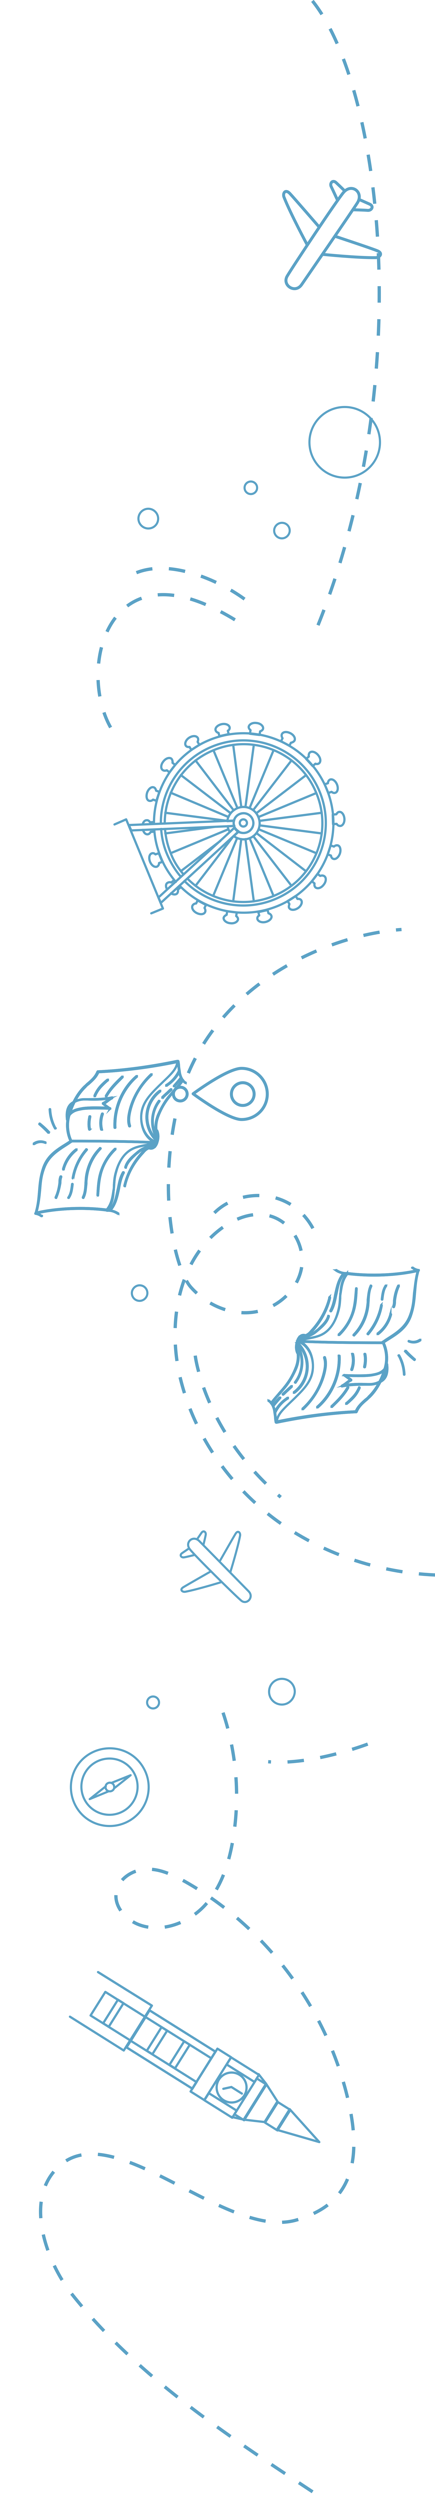 <?xml version="1.0" encoding="utf-8"?>
<!-- Generator: Adobe Illustrator 27.5.0, SVG Export Plug-In . SVG Version: 6.00 Build 0)  -->
<svg version="1.1" id="Layer_1" xmlns="http://www.w3.org/2000/svg" xmlns:xlink="http://www.w3.org/1999/xlink" x="0px" y="0px"
	 viewBox="0 0 145.5 835.4" style="enable-background:new 0 0 145.5 835.4;" xml:space="preserve">
<style type="text/css">
	.st0{fill:#002147;}
	.st1{fill:#FFFFFF;}
	.st2{fill:url(#SVGID_1_);}
	.st3{fill:url(#SVGID_00000019641707319039033280000000787914985629869485_);}
	.st4{fill:url(#SVGID_00000150065787824048137850000011302187012812818872_);}
	.st5{fill:url(#SVGID_00000023999475723914747850000002895439618170180510_);}
	.st6{fill:url(#SVGID_00000155132912656865945780000006275243813420346021_);}
	.st7{fill:url(#SVGID_00000183223619944888219180000009748821942007337378_);}
	.st8{fill:url(#SVGID_00000147197058779732013240000013785151583134826151_);}
	.st9{fill:url(#SVGID_00000103977570081213322340000016641359850863743659_);}
	.st10{fill:url(#SVGID_00000056416592230566028960000011303185495236893867_);}
	.st11{fill:url(#SVGID_00000067935309918270221030000012684094106696810134_);}
	.st12{fill:url(#SVGID_00000029768432104303709890000003404866511195932583_);}
	.st13{fill:url(#SVGID_00000145031281985498149130000001870903052639992987_);}
	.st14{fill:url(#SVGID_00000020393013974797598890000003590064357683083177_);}
	.st15{fill:url(#SVGID_00000082333333570761235730000017628219039408228740_);}
	.st16{fill:url(#SVGID_00000069389537898606851890000014517385146830966190_);}
	.st17{fill:url(#SVGID_00000136403781747494200200000018256725651394984602_);}
	.st18{fill:url(#SVGID_00000086656538037293331860000011502265576207920020_);}
	.st19{fill:url(#SVGID_00000111870105511207843890000002385724578254826651_);}
	.st20{fill:url(#SVGID_00000086649601262138278450000009565011650262128003_);}
	.st21{fill:url(#SVGID_00000111882873911483679750000011281038292930124694_);}
	.st22{fill:url(#SVGID_00000045580594719583768810000014834850304914183062_);}
	.st23{fill:url(#SVGID_00000160158838668284862180000000316037238840252071_);}
	.st24{fill:url(#SVGID_00000001647502395604497310000014639700489455197840_);}
	.st25{fill:url(#SVGID_00000029754896706053953870000003210966681115780740_);}
	.st26{fill:url(#SVGID_00000137843904364519935370000001956004221153496196_);}
	.st27{fill:url(#SVGID_00000007401279308737180860000005523302426640050607_);}
	.st28{fill:url(#SVGID_00000148622995596869674800000003812202059010332861_);}
	.st29{fill:url(#SVGID_00000163766195921585355450000009381122376291703429_);}
	.st30{fill:url(#SVGID_00000111171468134704458870000008195019164239346332_);}
	.st31{fill:url(#SVGID_00000139295494511178996480000006789488822951724730_);}
	.st32{fill:url(#SVGID_00000036216788778166037670000015974636719489537439_);}
	.st33{fill:url(#SVGID_00000081620711261175048300000009133029741627111315_);}
	.st34{fill:url(#SVGID_00000006687185893795472730000007465117712710863015_);}
	.st35{fill:url(#SVGID_00000121262796002181769100000013620236843972163972_);}
	.st36{fill:url(#SVGID_00000052065255462857208410000011172203132324230827_);}
	.st37{fill:url(#SVGID_00000056388522142984095180000000668181135259074438_);}
	.st38{fill:url(#SVGID_00000137820471248699569740000005046068972379176363_);}
	.st39{fill:url(#SVGID_00000064347290635982937700000006516225177947198632_);}
	.st40{fill:url(#SVGID_00000100346583086771670850000011662235548531979432_);}
	.st41{fill:url(#SVGID_00000034793877183509253500000015289836754476340664_);}
	.st42{fill:url(#SVGID_00000119084878256240423810000010153669819143580302_);}
	.st43{fill:url(#SVGID_00000050657316682334956300000006480336153614400447_);}
	.st44{fill:url(#SVGID_00000132810305617591697330000002231839049722916482_);}
	.st45{fill:url(#SVGID_00000157996202891931047970000012042577043929303698_);}
	.st46{fill:url(#SVGID_00000003091351935567350940000015981941986411019699_);}
	.st47{fill:url(#SVGID_00000028294952608972031060000005000497054850906753_);}
	.st48{fill:url(#SVGID_00000165199830521357251000000008061984479938800008_);}
	.st49{fill:url(#SVGID_00000132773529218915765110000002733209605190629506_);}
	.st50{fill:url(#SVGID_00000147933232959845378990000010204276490006619532_);}
	.st51{fill:url(#SVGID_00000004546286852267923790000005688197637590814639_);}
	.st52{fill:url(#SVGID_00000171679081582715522860000005229844556101658759_);}
	.st53{fill:url(#SVGID_00000147189118924406722510000017121352525970291373_);}
	.st54{fill:url(#SVGID_00000059289738659352279600000017800712594674457231_);}
	.st55{fill:url(#SVGID_00000122698548745684748980000004124052360023312308_);}
	.st56{fill:url(#SVGID_00000042736172175383484610000009073222778425704344_);}
	.st57{fill:url(#SVGID_00000152983028513969810880000015477604739060098966_);}
	.st58{fill:url(#SVGID_00000164489161705875899730000005054784210088772799_);}
	.st59{fill:#01356F;}
	.st60{fill:none;stroke:#5BA2C6;stroke-width:1.103;stroke-miterlimit:10;stroke-dasharray:5.517;}
	.st61{fill:none;stroke:#5BA2C6;stroke-width:0.708;stroke-miterlimit:10;}
	.st62{fill:none;stroke:#5BA2C6;stroke-width:0.992;stroke-miterlimit:10;}
	.st63{fill:none;stroke:#5BA2C6;stroke-width:0.708;stroke-linecap:round;stroke-linejoin:round;stroke-miterlimit:10;}
	.st64{fill:none;stroke:#5BA2C6;stroke-linecap:round;stroke-linejoin:round;stroke-miterlimit:10;}
	.st65{fill:none;stroke:#5BA2C6;stroke-miterlimit:10;}
	.st66{fill:none;stroke:#5BA2C6;stroke-width:0.75;stroke-linecap:round;stroke-linejoin:round;stroke-miterlimit:10;}
</style>
<g>
	<g>
		<path class="st61" d="M52.5,381.2c0,0-0.1,0-0.2,0c-2.3-2.2-3.5-5.4-3.3-8.6c0.2-3.2,1.8-6.2,4.4-8.1c0.1,0,0.1,0,0.2,0
			c0,0.1,0,0.1,0,0.2c-2.5,1.9-4.1,4.8-4.3,7.9c-0.2,3.1,1,6.2,3.2,8.4C52.6,381,52.6,381.1,52.5,381.2
			C52.5,381.2,52.5,381.2,52.5,381.2z"/>
	</g>
	<g>
		<path class="st61" d="M56.2,362.5c-0.1,0.1-0.3,0.2-0.4,0.3c-0.1,0-0.1,0-0.2,0c0-0.1,0-0.1,0-0.2c1.8-1.1,3.3-2.8,4.2-4.7
			c0-0.1,0.1-0.1,0.2-0.1c0.1,0,0.1,0.1,0.1,0.2C59.2,359.8,57.8,361.4,56.2,362.5z"/>
	</g>
	<g>
		<path class="st61" d="M52.7,380.5C52.7,380.5,52.7,380.5,52.7,380.5c-0.1,0-0.1,0-0.2,0c-2.4-3.8-2.1-9,0.6-12.6
			c0-0.1,0.1-0.1,0.2,0c0.1,0,0.1,0.1,0,0.2c-2.7,3.5-2.9,8.6-0.6,12.3C52.7,380.4,52.7,380.5,52.7,380.5z"/>
	</g>
	<g>
		<path class="st61" d="M58.4,363c0,0-0.1,0-0.2,0c-0.1,0-0.1-0.1,0-0.2c0.7-0.8,1.5-1.7,2.2-2.6c0-0.1,0.1-0.1,0.2,0
			c0.1,0,0.1,0.1,0,0.2C59.9,361.2,59.2,362.1,58.4,363C58.4,362.9,58.4,362.9,58.4,363z"/>
	</g>
	<g>
		<path class="st61" d="M52.8,379.8C52.8,379.8,52.8,379.8,52.8,379.8c-0.1,0-0.2,0-0.2-0.1c-0.9-2-0.8-4.6,0.2-7.1
			c1-2.3,2.3-4.6,3.8-6.4c0.6-0.7,1.2-1.4,1.7-2c0.9-0.9,1.7-1.9,2.7-3.3c0-0.1,0.1-0.1,0.2,0c0.1,0,0.1,0.1,0,0.2
			c-1,1.4-1.9,2.3-2.7,3.3c-0.5,0.6-1.1,1.2-1.7,2c-1.5,1.8-2.8,4-3.7,6.3c-1,2.4-1.1,5-0.2,6.9C52.9,379.7,52.9,379.8,52.8,379.8z"
			/>
	</g>
	<g>
		<path class="st61" d="M54.5,366.8c-0.1,0-0.1,0-0.2,0c0-0.1,0-0.1,0-0.2c0.5-0.5,1-0.9,1.4-1.3c0.5-0.4,0.9-0.9,1.4-1.3
			c0.1-0.1,0.1,0,0.2,0s0,0.1,0,0.2c-0.5,0.5-1,0.9-1.4,1.3C55.5,365.8,55,366.3,54.5,366.8C54.5,366.7,54.5,366.7,54.5,366.8z"/>
	</g>
	<g>
		<path class="st61" d="M42.1,390.2c0,0-0.1,0-0.1,0c-0.1,0-0.1-0.1-0.1-0.2c0.5-1.8,1.9-3.2,3.6-4.6c0.7-0.6,1.3-1.1,2.1-1.5
			c1.3-0.7,2.7-1,4.1-1.2c0.1,0,0.1,0,0.1,0.1c0,0.1,0,0.1-0.1,0.1c-1.4,0.2-2.8,0.5-4,1.2c-0.8,0.4-1.4,1-2.1,1.5
			C44,387.1,42.6,388.4,42.1,390.2C42.1,390.2,42.1,390.2,42.1,390.2z"/>
	</g>
	<g>
		<path class="st61" d="M37,404.4c0,0-0.1,0-0.2,0c-0.1,0-0.1-0.1,0-0.2c1.4-1.6,2-3.8,2.4-6c0.1-0.3,0.1-0.6,0.2-0.9
			c0.4-1.9,0.7-3.8,1.7-5.5c0-0.1,0.1-0.1,0.2-0.1c0.1,0,0.1,0.1,0.1,0.2c-0.9,1.7-1.3,3.6-1.6,5.4c-0.1,0.3-0.1,0.6-0.2,0.9
			C39.1,400.5,38.5,402.7,37,404.4C37.1,404.4,37.1,404.4,37,404.4z"/>
	</g>
	<g>
		<path class="st61" d="M41.8,396.4c0,0-0.1,0-0.1,0c-0.1,0-0.1-0.1-0.1-0.2c0.9-4,3-7.9,6.1-11.3c0.4-0.4,0.8-0.9,1.4-1.2
			c0.6-0.4,1.3-0.5,1.9-0.3c0.1,0,0.1,0.1,0.1,0.2c0,0.1-0.1,0.1-0.2,0.1c-0.5-0.1-1.1-0.1-1.7,0.3c-0.5,0.3-0.9,0.7-1.3,1.2
			C44.8,388.5,42.7,392.3,41.8,396.4C41.8,396.4,41.8,396.4,41.8,396.4z"/>
	</g>
	<g>
		<path class="st61" d="M51.5,383.5c-0.4,0.3-0.9,0.4-1.4,0.3c-0.1,0-0.1-0.1-0.1-0.2c0-0.1,0.1-0.1,0.2-0.1c0.4,0.1,1,0,1.4-0.4
			c0.4-0.4,0.6-0.9,0.7-1.4c0.3-1,0.6-2.5,0-3.8c0-0.1,0-0.1,0.1-0.2c0.1,0,0.1,0,0.2,0.1c0.6,1.4,0.4,3,0,4c-0.1,0.5-0.4,1-0.8,1.5
			C51.7,383.4,51.6,383.4,51.5,383.5z"/>
	</g>
	<g>
		<path class="st61" d="M35.8,404.5C35.8,404.5,35.8,404.5,35.8,404.5c-7.9-1-16.9-0.6-23.8,1c0,0-0.1,0-0.1,0c0,0,0-0.1,0-0.1
			c0.9-3.1,1-5.4,1.2-7.7c0.2-2.4,0.4-4.7,1.4-7.6c1.4-3.9,4.3-5.8,7.7-7.9c0.5-0.3,0.9-0.6,1.4-0.9c-1.2-2.5-1.5-5.6-0.8-8.3
			c1.2-4.3,3.1-7.7,5.5-10c0.4-0.3,0.7-0.7,1.1-1c1.3-1.1,2.5-2.2,3.2-3.9c0,0,0.1-0.1,0.1-0.1c8.5-0.4,17.4-1.6,26.6-3.5
			c0,0,0.1,0,0.1,0c0,0,0,0.1,0,0.1c-0.1,2.2-1.7,3.8-3.4,5.5l-2.8,2.7c-1.9,1.9-4.1,4-5.2,6.6c-1,2.3-1,5-0.2,7.4
			c0.8,2.3,2.4,4.1,4.4,4.8c0.1,0,0.1,0.1,0.1,0.1c0,0.1,0,0.1-0.1,0.1c-1.1,0.4-2.3,0.6-3.5,0.9c-1.6,0.3-3.3,0.6-4.7,1.4
			c-2.4,1.3-4.2,3.9-5.1,7.4c-0.6,2-0.6,3.3-0.7,4.4c0,0.5-0.1,1.1-0.1,1.6c0,0.2-0.1,0.4-0.1,0.6C37.9,400,37.6,402.5,35.8,404.5
			C35.8,404.5,35.8,404.5,35.8,404.5z M12.2,405.2c6.8-1.6,15.8-2,23.5-1c1.6-1.9,1.9-4.2,2.2-6.1c0-0.2,0.1-0.4,0.1-0.6
			c0.1-0.5,0.1-1,0.1-1.6c0.1-1.1,0.1-2.4,0.7-4.4c1-3.5,2.8-6.2,5.3-7.5c1.5-0.8,3.2-1.1,4.8-1.4c1-0.2,2.1-0.4,3.1-0.7
			c-1.9-0.8-3.5-2.6-4.2-4.8c-0.8-2.4-0.8-5.2,0.2-7.6c1.1-2.7,3.3-4.8,5.2-6.7l2.8-2.7c1.6-1.6,3.1-3.2,3.3-5.2
			c-9.1,1.9-18,3-26.4,3.4c-0.7,1.7-2,2.8-3.2,3.9c-0.4,0.3-0.8,0.6-1.1,1c-2.4,2.3-4.3,5.6-5.5,9.9c-0.7,2.7-0.4,5.7,0.8,8.2
			c0,0.1,0,0.1,0,0.2c-0.5,0.3-1,0.7-1.5,1c-3.3,2.1-6.2,4-7.6,7.8c-1.1,2.9-1.2,5.2-1.4,7.6C13.2,399.9,13,402.1,12.2,405.2z"/>
	</g>
	<g>
		<path class="st61" d="M14,406.4c0,0-0.1,0-0.2,0c-0.5-0.4-1.2-0.7-1.9-0.8c-0.1,0-0.1-0.1-0.1-0.1c0-0.1,0.1-0.1,0.1-0.1
			c0.7,0.1,1.4,0.4,2,0.9C14.1,406.2,14.1,406.3,14,406.4C14.1,406.3,14.1,406.3,14,406.4z"/>
	</g>
	<g>
		<path class="st61" d="M39.5,405.6c0,0-0.1,0-0.1,0c-1.1-0.7-2.3-1.1-3.6-1c-0.1,0-0.1-0.1-0.1-0.1c0-0.1,0.1-0.1,0.1-0.1
			c1.3,0,2.7,0.3,3.8,1.1C39.6,405.4,39.6,405.5,39.5,405.6C39.5,405.5,39.5,405.5,39.5,405.6z"/>
	</g>
	<g>
		<path class="st61" d="M62.1,361.9c0,0-0.1,0-0.1,0c-1.2-0.8-1.8-2.3-2-3.3c-0.2-0.7-0.2-1.4-0.3-2.1c-0.1-0.6-0.1-1.2-0.2-1.8
			c0-0.1,0-0.1,0.1-0.1c0.1,0,0.1,0,0.1,0.1c0.1,0.6,0.2,1.2,0.2,1.8c0.1,0.7,0.2,1.4,0.3,2.1c0.2,1,0.7,2.4,1.9,3.2
			C62.1,361.7,62.2,361.8,62.1,361.9C62.1,361.9,62.1,361.9,62.1,361.9z"/>
	</g>
	<g>
		<path class="st61" d="M52.2,381.9C52.2,381.9,52.1,381.9,52.2,381.9c-9-0.4-17.9-0.5-28.4-0.5c-0.1,0-0.1-0.1-0.1-0.1
			c0-0.1,0.1-0.1,0.1-0.1c10.5,0,19.4,0.1,28.4,0.5C52.2,381.6,52.3,381.7,52.2,381.9C52.2,381.8,52.2,381.8,52.2,381.9z"/>
	</g>
	<g>
		<path class="st61" d="M43.4,376.4C43.4,376.4,43.4,376.4,43.4,376.4c-0.1,0-0.2,0-0.2-0.1c-0.6-1.8-0.2-3.8,0.1-5.1
			c1.1-4.6,3.7-8.9,7.2-12.2c0.1,0,0.1,0,0.2,0c0,0.1,0,0.1,0,0.2c-3.5,3.2-6,7.4-7.1,12c-0.3,1.3-0.7,3.2-0.1,5
			C43.5,376.3,43.5,376.4,43.4,376.4z"/>
	</g>
	<g>
		<path class="st61" d="M38.5,376.9C38.5,376.9,38.5,376.9,38.5,376.9c-0.1,0-0.2,0-0.2-0.1c-0.3-6.4,2.4-13,7.3-17.2
			c0,0,0.1,0,0.2,0c0,0.1,0,0.1,0,0.2c-4.8,4.2-7.5,10.7-7.2,17C38.6,376.9,38.5,376.9,38.5,376.9z"/>
	</g>
	<g>
		<path class="st61" d="M34,377.5C34,377.5,34,377.5,34,377.5c-0.1,0-0.2,0-0.2-0.1c-0.4-1.7-0.3-3.6,0.3-5.2c0-0.1,0.1-0.1,0.2-0.1
			c0.1,0,0.1,0.1,0.1,0.2c-0.6,1.6-0.7,3.4-0.3,5.1C34,377.4,34,377.5,34,377.5z"/>
	</g>
	<g>
		<path class="st61" d="M35.6,366.4c0,0-0.1,0-0.1,0c-0.1,0-0.1-0.1-0.1-0.2c1.4-2.5,3.4-4.5,5.4-6.4c0-0.1,0.1,0,0.2,0
			c0,0.1,0,0.1,0,0.2C39.1,361.9,37,363.9,35.6,366.4C35.7,366.4,35.7,366.4,35.6,366.4z"/>
	</g>
	<g>
		<path class="st61" d="M30,377.5C29.9,377.6,29.9,377.6,30,377.5c-0.1,0-0.2,0-0.2-0.1c-0.3-1.4-0.2-2.9,0.1-4.3
			c0-0.1,0.1-0.1,0.2-0.1c0.1,0,0.1,0.1,0.1,0.2c-0.3,1.4-0.4,2.8-0.1,4.2C30,377.5,30,377.5,30,377.5z"/>
	</g>
	<g>
		<path class="st61" d="M31.8,366.3c0,0-0.1,0-0.1,0c-0.1,0-0.1-0.1-0.1-0.2c1-2.3,2.1-3.4,3.8-4.9l0.5-0.4c0,0,0.1,0,0.2,0
			c0,0.1,0,0.1,0,0.2l-0.5,0.4C33.9,363,32.8,364,31.8,366.3C31.9,366.3,31.8,366.3,31.8,366.3z"/>
	</g>
	<g>
		<path class="st61" d="M32.8,399.5C32.8,399.5,32.8,399.5,32.8,399.5c-0.1,0-0.2,0-0.2-0.1c0.1-2.1,0.2-4.3,0.7-6.5
			c0.8-3.4,2.6-6.6,5.1-9c0,0,0.1,0,0.2,0c0,0.1,0,0.1,0,0.2c-2.5,2.4-4.3,5.5-5,8.8C33.1,395,33,397.2,32.8,399.5
			C32.9,399.4,32.9,399.4,32.8,399.5z"/>
	</g>
	<g>
		<path class="st61" d="M27.9,400.3c0,0-0.1,0-0.1,0c-0.1,0-0.1-0.1-0.1-0.2c0.7-1.4,0.8-3,0.9-4.6c0-0.6,0.1-1.1,0.1-1.7
			c0.4-3.8,2-7.4,4.7-10.1c0-0.1,0.1-0.1,0.2,0c0.1,0,0.1,0.1,0,0.2c-2.6,2.7-4.2,6.2-4.6,10c-0.1,0.6-0.1,1.1-0.1,1.7
			C28.7,397.2,28.7,398.8,27.9,400.3C27.9,400.3,27.9,400.3,27.9,400.3z"/>
	</g>
	<g>
		<path class="st61" d="M23,400.3c0,0-0.1,0-0.1,0c-0.1,0-0.1-0.1,0-0.2c0.8-1.2,1-2.7,1.2-4.4c0-0.1,0.1-0.1,0.1-0.1
			c0.1,0,0.1,0.1,0.1,0.1C24.1,397.5,23.9,399,23,400.3C23,400.3,23,400.3,23,400.3z"/>
	</g>
	<g>
		<path class="st61" d="M24.5,393.8C24.4,393.8,24.4,393.8,24.5,393.8c-0.2,0-0.2-0.1-0.2-0.1c0.6-3.6,2.2-6.9,4.5-9.6
			c0-0.1,0.1-0.1,0.2,0c0.1,0,0.1,0.1,0,0.2C26.7,386.9,25.1,390.2,24.5,393.8C24.5,393.7,24.5,393.8,24.5,393.8z"/>
	</g>
	<g>
		<path class="st61" d="M18.8,400.3c0,0-0.1,0-0.1,0c-0.1,0-0.1-0.1-0.1-0.2c0.7-1.5,1.1-3.2,1.3-4.9l0-0.3c0-0.6,0.1-1.2,0.3-1.7
			c0-0.1,0.1-0.1,0.2-0.1c0.1,0,0.1,0.1,0.1,0.2c-0.2,0.5-0.3,1.1-0.3,1.7l0,0.3C19.9,397,19.5,398.7,18.8,400.3
			C18.8,400.3,18.8,400.3,18.8,400.3z"/>
	</g>
	<g>
		<path class="st61" d="M21.3,390.8c0,0-0.1,0-0.1,0c-0.1,0-0.1-0.1-0.1-0.2c0.7-2.6,2.2-4.9,4.3-6.5c0.1,0,0.1,0,0.2,0
			c0,0.1,0,0.1,0,0.2C23.5,386,22,388.2,21.3,390.8C21.4,390.8,21.3,390.8,21.3,390.8z"/>
	</g>
	<g>
		<path class="st61" d="M36.8,370.5C36.8,370.5,36.8,370.5,36.8,370.5c-0.1,0-6.3-0.3-9.2,0.1c-1.1,0.2-2.3,0.4-3.2,1
			c-1,0.6-1.7,1.6-1.8,2.5c0,0.1-0.1,0.1-0.1,0.1c-0.1,0-0.1,0-0.1-0.1c-0.3-2.6,0.2-4.4,1.5-5.4c1.2-0.9,2.8-1.4,4.4-1.4l0.6,0
			c3,0,5.7,0,8.6-0.6c0.1,0,0.1,0,0.1,0.1c0,0.1,0,0.1-0.1,0.2c-0.6,0.3-1,0.6-1.5,1c-0.4,0.3-0.8,0.6-1.3,0.9
			c0.7,0.5,2.1,1.5,2.1,1.5C36.9,370.3,36.9,370.3,36.8,370.5C36.9,370.4,36.8,370.4,36.8,370.5z M24,371.5c0.1-0.1,0.2-0.1,0.3-0.2
			c1-0.6,2.2-0.8,3.3-1c2.5-0.4,7.2-0.2,8.7-0.1c-0.5-0.4-1.5-1-1.9-1.4c0,0,0-0.1,0-0.1c0,0,0-0.1,0.1-0.1c0.6-0.3,1-0.6,1.5-1
			c0.3-0.2,0.5-0.4,0.9-0.6c-2.7,0.5-5.2,0.5-8,0.4l-0.6,0c-1.6,0-3.1,0.5-4.2,1.4c-1.3,1-1.5,2.8-1.4,4.4
			C22.8,372.6,23.3,372,24,371.5z"/>
	</g>
	<g>
		<path class="st61" d="M52.5,381.2c0,0-0.1,0-0.2,0c-2.3-2.2-3.5-5.4-3.3-8.6c0.2-3.2,1.8-6.2,4.4-8.1c0.1,0,0.1,0,0.2,0
			c0,0.1,0,0.1,0,0.2c-2.5,1.9-4.1,4.8-4.3,7.9c-0.2,3.1,1,6.2,3.2,8.4C52.6,381,52.6,381.1,52.5,381.2
			C52.5,381.2,52.5,381.2,52.5,381.2z"/>
	</g>
	<g>
		<path class="st61" d="M56.2,362.5c-0.1,0.1-0.3,0.2-0.4,0.3c-0.1,0-0.1,0-0.2,0c0-0.1,0-0.1,0-0.2c1.8-1.1,3.3-2.8,4.2-4.7
			c0-0.1,0.1-0.1,0.2-0.1c0.1,0,0.1,0.1,0.1,0.2C59.2,359.8,57.8,361.4,56.2,362.5z"/>
	</g>
	<g>
		<path class="st61" d="M58.4,363c0,0-0.1,0-0.2,0c-0.1,0-0.1-0.1,0-0.2c0.7-0.8,1.5-1.7,2.2-2.6c0-0.1,0.1-0.1,0.2,0
			c0.1,0,0.1,0.1,0,0.2C59.9,361.2,59.2,362.1,58.4,363C58.4,362.9,58.4,362.9,58.4,363z"/>
	</g>
	<g>
		<path class="st61" d="M54.5,366.8c-0.1,0-0.1,0-0.2,0c0-0.1,0-0.1,0-0.2c0.5-0.5,1-0.9,1.4-1.3c0.5-0.4,0.9-0.9,1.4-1.3
			c0.1-0.1,0.1,0,0.2,0s0,0.1,0,0.2c-0.5,0.5-1,0.9-1.4,1.3C55.5,365.8,55,366.3,54.5,366.8C54.5,366.7,54.5,366.7,54.5,366.8z"/>
	</g>
	<g>
		<path class="st61" d="M42.1,390.2c0,0-0.1,0-0.1,0c-0.1,0-0.1-0.1-0.1-0.2c0.5-1.8,1.9-3.2,3.6-4.6c0.7-0.6,1.3-1.1,2.1-1.5
			c1.3-0.7,2.7-1,4.1-1.2c0.1,0,0.1,0,0.1,0.1c0,0.1,0,0.1-0.1,0.1c-1.4,0.2-2.8,0.5-4,1.2c-0.8,0.4-1.4,1-2.1,1.5
			C44,387.1,42.6,388.4,42.1,390.2C42.1,390.2,42.1,390.2,42.1,390.2z"/>
	</g>
	<g>
		<path class="st61" d="M37,404.4c0,0-0.1,0-0.2,0c-0.1,0-0.1-0.1,0-0.2c1.4-1.6,2-3.8,2.4-6c0.1-0.3,0.1-0.6,0.2-0.9
			c0.4-1.9,0.7-3.8,1.7-5.5c0-0.1,0.1-0.1,0.2-0.1c0.1,0,0.1,0.1,0.1,0.2c-0.9,1.7-1.3,3.6-1.6,5.4c-0.1,0.3-0.1,0.6-0.2,0.9
			C39.1,400.5,38.5,402.7,37,404.4C37.1,404.4,37.1,404.4,37,404.4z"/>
	</g>
	<g>
		<path class="st61" d="M41.8,396.4c0,0-0.1,0-0.1,0c-0.1,0-0.1-0.1-0.1-0.2c0.9-4,3-7.9,6.1-11.3c0.4-0.4,0.8-0.9,1.4-1.2
			c0.6-0.4,1.3-0.5,1.9-0.3c0.1,0,0.1,0.1,0.1,0.2c0,0.1-0.1,0.1-0.2,0.1c-0.5-0.1-1.1-0.1-1.7,0.3c-0.5,0.3-0.9,0.7-1.3,1.2
			C44.8,388.5,42.7,392.3,41.8,396.4C41.8,396.4,41.8,396.4,41.8,396.4z"/>
	</g>
	<g>
		<path class="st61" d="M51.5,383.5c-0.4,0.3-0.9,0.4-1.4,0.3c-0.1,0-0.1-0.1-0.1-0.2c0-0.1,0.1-0.1,0.2-0.1c0.4,0.1,1,0,1.4-0.4
			c0.4-0.4,0.6-0.9,0.7-1.4c0.3-1,0.6-2.5,0-3.8c0-0.1,0-0.1,0.1-0.2c0.1,0,0.1,0,0.2,0.1c0.6,1.4,0.4,3,0,4c-0.1,0.5-0.4,1-0.8,1.5
			C51.7,383.4,51.6,383.4,51.5,383.5z"/>
	</g>
	<g>
		<path class="st61" d="M35.8,404.5C35.8,404.5,35.8,404.5,35.8,404.5c-7.9-1-16.9-0.6-23.8,1c0,0-0.1,0-0.1,0c0,0,0-0.1,0-0.1
			c0.9-3.1,1-5.4,1.2-7.7c0.2-2.4,0.4-4.7,1.4-7.6c1.4-3.9,4.3-5.8,7.7-7.9c0.5-0.3,0.9-0.6,1.4-0.9c-1.2-2.5-1.5-5.6-0.8-8.3
			c1.2-4.3,3.1-7.7,5.5-10c0.4-0.3,0.7-0.7,1.1-1c1.3-1.1,2.5-2.2,3.2-3.9c0,0,0.1-0.1,0.1-0.1c8.5-0.4,17.4-1.6,26.6-3.5
			c0,0,0.1,0,0.1,0c0,0,0,0.1,0,0.1c-0.1,2.2-1.7,3.8-3.4,5.5l-2.8,2.7c-1.9,1.9-4.1,4-5.2,6.6c-1,2.3-1,5-0.2,7.4
			c0.8,2.3,2.4,4.1,4.4,4.8c0.1,0,0.1,0.1,0.1,0.1c0,0.1,0,0.1-0.1,0.1c-1.1,0.4-2.3,0.6-3.5,0.9c-1.6,0.3-3.3,0.6-4.7,1.4
			c-2.4,1.3-4.2,3.9-5.1,7.4c-0.6,2-0.6,3.3-0.7,4.4c0,0.5-0.1,1.1-0.1,1.6c0,0.2-0.1,0.4-0.1,0.6C37.9,400,37.6,402.5,35.8,404.5
			C35.8,404.5,35.8,404.5,35.8,404.5z M12.2,405.2c6.8-1.6,15.8-2,23.5-1c1.6-1.9,1.9-4.2,2.2-6.1c0-0.2,0.1-0.4,0.1-0.6
			c0.1-0.5,0.1-1,0.1-1.6c0.1-1.1,0.1-2.4,0.7-4.4c1-3.5,2.8-6.2,5.3-7.5c1.5-0.8,3.2-1.1,4.8-1.4c1-0.2,2.1-0.4,3.1-0.7
			c-1.9-0.8-3.5-2.6-4.2-4.8c-0.8-2.4-0.8-5.2,0.2-7.6c1.1-2.7,3.3-4.8,5.2-6.7l2.8-2.7c1.6-1.6,3.1-3.2,3.3-5.2
			c-9.1,1.9-18,3-26.4,3.4c-0.7,1.7-2,2.8-3.2,3.9c-0.4,0.3-0.8,0.6-1.1,1c-2.4,2.3-4.3,5.6-5.5,9.9c-0.7,2.7-0.4,5.7,0.8,8.2
			c0,0.1,0,0.1,0,0.2c-0.5,0.3-1,0.7-1.5,1c-3.3,2.1-6.2,4-7.6,7.8c-1.1,2.9-1.2,5.2-1.4,7.6C13.2,399.9,13,402.1,12.2,405.2z"/>
	</g>
	<g>
		<path class="st61" d="M14,406.4c0,0-0.1,0-0.2,0c-0.5-0.4-1.2-0.7-1.9-0.8c-0.1,0-0.1-0.1-0.1-0.1c0-0.1,0.1-0.1,0.1-0.1
			c0.7,0.1,1.4,0.4,2,0.9C14.1,406.2,14.1,406.3,14,406.4C14.1,406.3,14.1,406.3,14,406.4z"/>
	</g>
	<g>
		<path class="st61" d="M62.1,361.9c0,0-0.1,0-0.1,0c-1.2-0.8-1.8-2.3-2-3.3c-0.2-0.7-0.2-1.4-0.3-2.1c-0.1-0.6-0.1-1.2-0.2-1.8
			c0-0.1,0-0.1,0.1-0.1c0.1,0,0.1,0,0.1,0.1c0.1,0.6,0.2,1.2,0.2,1.8c0.1,0.7,0.2,1.4,0.3,2.1c0.2,1,0.7,2.4,1.9,3.2
			C62.1,361.7,62.2,361.8,62.1,361.9C62.1,361.9,62.1,361.9,62.1,361.9z"/>
	</g>
	<g>
		<path class="st61" d="M52.2,381.9C52.2,381.9,52.1,381.9,52.2,381.9c-9-0.4-17.9-0.5-28.4-0.5c-0.1,0-0.1-0.1-0.1-0.1
			c0-0.1,0.1-0.1,0.1-0.1c10.5,0,19.4,0.1,28.4,0.5C52.2,381.6,52.3,381.7,52.2,381.9C52.2,381.8,52.2,381.8,52.2,381.9z"/>
	</g>
	<g>
		<path class="st61" d="M43.4,376.4C43.4,376.4,43.4,376.4,43.4,376.4c-0.1,0-0.2,0-0.2-0.1c-0.6-1.8-0.2-3.8,0.1-5.1
			c1.1-4.6,3.7-8.9,7.2-12.2c0.1,0,0.1,0,0.2,0c0,0.1,0,0.1,0,0.2c-3.5,3.2-6,7.4-7.1,12c-0.3,1.3-0.7,3.2-0.1,5
			C43.5,376.3,43.5,376.4,43.4,376.4z"/>
	</g>
	<g>
		<path class="st61" d="M38.5,376.9C38.5,376.9,38.5,376.9,38.5,376.9c-0.1,0-0.2,0-0.2-0.1c-0.3-6.4,2.4-13,7.3-17.2
			c0,0,0.1,0,0.2,0c0,0.1,0,0.1,0,0.2c-4.8,4.2-7.5,10.7-7.2,17C38.6,376.9,38.5,376.9,38.5,376.9z"/>
	</g>
	<g>
		<path class="st61" d="M34,377.5C34,377.5,34,377.5,34,377.5c-0.1,0-0.2,0-0.2-0.1c-0.4-1.7-0.3-3.6,0.3-5.2c0-0.1,0.1-0.1,0.2-0.1
			c0.1,0,0.1,0.1,0.1,0.2c-0.6,1.6-0.7,3.4-0.3,5.1C34,377.4,34,377.5,34,377.5z"/>
	</g>
	<g>
		<path class="st61" d="M35.6,366.4c0,0-0.1,0-0.1,0c-0.1,0-0.1-0.1-0.1-0.2c1.4-2.5,3.4-4.5,5.4-6.4c0-0.1,0.1,0,0.2,0
			c0,0.1,0,0.1,0,0.2C39.1,361.9,37,363.9,35.6,366.4C35.7,366.4,35.7,366.4,35.6,366.4z"/>
	</g>
	<g>
		<path class="st61" d="M30,377.5C29.9,377.6,29.9,377.6,30,377.5c-0.1,0-0.2,0-0.2-0.1c-0.3-1.4-0.2-2.9,0.1-4.3
			c0-0.1,0.1-0.1,0.2-0.1c0.1,0,0.1,0.1,0.1,0.2c-0.3,1.4-0.4,2.8-0.1,4.2C30,377.5,30,377.5,30,377.5z"/>
	</g>
	<g>
		<path class="st61" d="M31.8,366.3c0,0-0.1,0-0.1,0c-0.1,0-0.1-0.1-0.1-0.2c1-2.3,2.1-3.4,3.8-4.9l0.5-0.4c0,0,0.1,0,0.2,0
			c0,0.1,0,0.1,0,0.2l-0.5,0.4C33.9,363,32.8,364,31.8,366.3C31.9,366.3,31.8,366.3,31.8,366.3z"/>
	</g>
	<g>
		<path class="st61" d="M32.8,399.5C32.8,399.5,32.8,399.5,32.8,399.5c-0.1,0-0.2,0-0.2-0.1c0.1-2.1,0.2-4.3,0.7-6.5
			c0.8-3.4,2.6-6.6,5.1-9c0,0,0.1,0,0.2,0c0,0.1,0,0.1,0,0.2c-2.5,2.4-4.3,5.5-5,8.8C33.1,395,33,397.2,32.8,399.5
			C32.9,399.4,32.9,399.4,32.8,399.5z"/>
	</g>
	<g>
		<path class="st61" d="M27.9,400.3c0,0-0.1,0-0.1,0c-0.1,0-0.1-0.1-0.1-0.2c0.7-1.4,0.8-3,0.9-4.6c0-0.6,0.1-1.1,0.1-1.7
			c0.4-3.8,2-7.4,4.7-10.1c0-0.1,0.1-0.1,0.2,0c0.1,0,0.1,0.1,0,0.2c-2.6,2.7-4.2,6.2-4.6,10c-0.1,0.6-0.1,1.1-0.1,1.7
			C28.7,397.2,28.7,398.8,27.9,400.3C27.9,400.3,27.9,400.3,27.9,400.3z"/>
	</g>
	<g>
		<path class="st61" d="M23,400.3c0,0-0.1,0-0.1,0c-0.1,0-0.1-0.1,0-0.2c0.8-1.2,1-2.7,1.2-4.4c0-0.1,0.1-0.1,0.1-0.1
			c0.1,0,0.1,0.1,0.1,0.1C24.1,397.5,23.9,399,23,400.3C23,400.3,23,400.3,23,400.3z"/>
	</g>
	<g>
		<path class="st61" d="M24.5,393.8C24.4,393.8,24.4,393.8,24.5,393.8c-0.2,0-0.2-0.1-0.2-0.1c0.6-3.6,2.2-6.9,4.5-9.6
			c0-0.1,0.1-0.1,0.2,0c0.1,0,0.1,0.1,0,0.2C26.7,386.9,25.1,390.2,24.5,393.8C24.5,393.7,24.5,393.8,24.5,393.8z"/>
	</g>
	<g>
		<path class="st61" d="M18.8,400.3c0,0-0.1,0-0.1,0c-0.1,0-0.1-0.1-0.1-0.2c0.7-1.5,1.1-3.2,1.3-4.9l0-0.3c0-0.6,0.1-1.2,0.3-1.7
			c0-0.1,0.1-0.1,0.2-0.1c0.1,0,0.1,0.1,0.1,0.2c-0.2,0.5-0.3,1.1-0.3,1.7l0,0.3C19.9,397,19.5,398.7,18.8,400.3
			C18.8,400.3,18.8,400.3,18.8,400.3z"/>
	</g>
	<g>
		<path class="st61" d="M21.3,390.8c0,0-0.1,0-0.1,0c-0.1,0-0.1-0.1-0.1-0.2c0.7-2.6,2.2-4.9,4.3-6.5c0.1,0,0.1,0,0.2,0
			c0,0.1,0,0.1,0,0.2C23.5,386,22,388.2,21.3,390.8C21.4,390.8,21.3,390.8,21.3,390.8z"/>
	</g>
	<g>
		<path class="st61" d="M36.8,370.5C36.8,370.5,36.8,370.5,36.8,370.5c-0.1,0-6.3-0.3-9.2,0.1c-1.1,0.2-2.3,0.4-3.2,1
			c-1,0.6-1.7,1.6-1.8,2.5c0,0.1-0.1,0.1-0.1,0.1c-0.1,0-0.1,0-0.1-0.1c-0.3-2.6,0.2-4.4,1.5-5.4c1.2-0.9,2.8-1.4,4.4-1.4l0.6,0
			c3,0,5.7,0,8.6-0.6c0.1,0,0.1,0,0.1,0.1c0,0.1,0,0.1-0.1,0.2c-0.6,0.3-1,0.6-1.5,1c-0.4,0.3-0.8,0.6-1.3,0.9
			c0.7,0.5,2.1,1.5,2.1,1.5C36.9,370.3,36.9,370.3,36.8,370.5C36.9,370.4,36.8,370.4,36.8,370.5z M24,371.5c0.1-0.1,0.2-0.1,0.3-0.2
			c1-0.6,2.2-0.8,3.3-1c2.5-0.4,7.2-0.2,8.7-0.1c-0.5-0.4-1.5-1-1.9-1.4c0,0,0-0.1,0-0.1c0,0,0-0.1,0.1-0.1c0.6-0.3,1-0.6,1.5-1
			c0.3-0.2,0.5-0.4,0.9-0.6c-2.7,0.5-5.2,0.5-8,0.4l-0.6,0c-1.6,0-3.1,0.5-4.2,1.4c-1.3,1-1.5,2.8-1.4,4.4
			C22.8,372.6,23.3,372,24,371.5z"/>
	</g>
	<g>
		<g>
			<path class="st61" d="M18.6,377.1C18.6,377.1,18.6,377.1,18.6,377.1c-0.1,0-0.2,0-0.2,0c-1.1-1.9-1.7-4.1-1.8-6.4
				c0-0.1,0.1-0.1,0.1-0.1c0.1,0,0.1,0.1,0.1,0.1c0.1,2.2,0.7,4.3,1.7,6.2C18.7,377,18.7,377,18.6,377.1z"/>
		</g>
		<g>
			<path class="st61" d="M16.3,378.5c-0.1,0-0.1,0-0.2,0c-0.9-1-1.9-1.9-2.9-2.8c-0.1,0-0.1-0.1,0-0.2c0-0.1,0.1-0.1,0.2,0
				c1.1,0.9,2.1,1.8,3,2.8C16.3,378.4,16.3,378.5,16.3,378.5C16.3,378.5,16.3,378.5,16.3,378.5z"/>
		</g>
		<g>
			<path class="st61" d="M15.2,381.9c0,0-0.1,0-0.1,0c-1.2-0.5-2.6-0.3-3.6,0.4c-0.1,0-0.1,0-0.2,0c0-0.1,0-0.1,0-0.2c0,0,0,0,0,0
				c1.1-0.8,2.6-0.9,3.8-0.4C15.2,381.7,15.3,381.7,15.2,381.9C15.2,381.8,15.2,381.8,15.2,381.9z"/>
		</g>
	</g>
</g>
<g>
	<g>
		<path class="st60" d="M63,358.6c13-30.9,46.7-46.2,71.3-48"/>
		<path class="st60" d="M145.6,526.3c-19.2-0.8-38.2-7.2-53.6-18.6c-15.4-11.5-27-28.2-31.6-46.8c-4.5-18-1.1-39.7,13.9-50.6
			c4.5-3.2,10.1-5.4,15.5-4.1c7.5,1.7,12.5,10.2,11,17.8c-1.5,7.6-8.5,13.5-16.2,14.5c-7.7,1-15.5-2.5-20.7-8.3
			c-5-5.5-11-29.1-5.2-57.3"/>
		<path class="st60" d="M74.6,572.3c4.5,13.4,5.7,27.9,3.4,41.9c-1.3,8.1-3.9,16.3-9.3,22.3s-14.5,9.5-22.1,6.7
			c-4.6-1.7-8.6-6.2-7.7-11c0.8-4.5,5.6-7.5,10.2-7.6s8.9,2,12.9,4.2c28.1,15.9,48.7,44.4,55.1,76c2,10,2.3,21.4-4.4,29.1
			c-3.4,4-8.4,6.4-13.4,7.9C76,748.8,39,707.9,20.4,723.3c-13,10.8-4.9,32.4,3.4,43c22.5,28.5,54,48.7,84.3,68.7"/>
		<path class="st60" d="M37,243.1c-7.7-13.7-5.2-37.6,10.4-43.2c5.9-2.1,13.6-1.6,23.4,3c3.6,1.7,7.1,3.7,10.6,6"/>
		<path class="st60" d="M104.5,0.3c23.3,29,35,126.8,1.6,209.3"/>
		<g>
			<path class="st61" d="M83.2,531.8c0,0-15-15.3-16.6-16.9c-2.1-2-4.9,0.5-3.1,2.8c1.7,2.2,15,15.3,17,17
				C82.4,536.6,85.1,533.8,83.2,531.8z"/>
			<path class="st61" d="M73.5,521.7c0,0,4.5-7.9,5.3-9.2c0.8-1.3,1.7-0.3,1.5,0.7c-0.8,4.2-3.3,12.3-3.3,12.3"/>
			<path class="st61" d="M70.5,525.1c0,0-7.9,4.5-9.2,5.3c-1.3,0.8-0.3,1.7,0.7,1.5c4.2-0.8,12.3-3.3,12.3-3.3"/>
			<path class="st61" d="M68,516.4c0,0,0.7-2.8,0.8-3.5c0.2-0.9-0.7-1.7-1.4-0.7c-0.9,1.3-1.5,2.2-1.5,2.2"/>
			<path class="st61" d="M65.1,519.6c0,0-2.8,0.7-3.5,0.8c-0.9,0.2-1.7-0.7-0.7-1.4c1.3-0.9,2.2-1.5,2.2-1.5"/>
		</g>
		<g>
			<path class="st62" d="M100.9,95.1c0,0,17-24.7,18.7-27.4c2.1-3.5-2-6.6-4.7-3.4c-2.5,3-16.9,24.7-18.8,27.9
				C94.2,95.3,98.7,98.3,100.9,95.1z"/>
			<path class="st62" d="M112.2,79c0,0,12.1,4,14,4.8c2,0.8,0.9,2.2-0.5,2.3c-6,0.1-17.8-1.1-17.8-1.1"/>
			<path class="st62" d="M106.7,75.8c0,0-8.3-9.6-9.8-11.2c-1.5-1.5-2.4,0-1.9,1.3c2.2,5.6,7.8,16,7.8,16"/>
			<path class="st62" d="M118,70.1c0,0,4,0.1,5,0.2c1.3,0.1,2.2-1.4,0.6-2.1c-2-0.9-3.4-1.5-3.4-1.5"/>
			<path class="st62" d="M112.9,66.9c0,0-1.7-3.7-2.1-4.5c-0.6-1.2,0.5-2.5,1.7-1.3c1.6,1.5,2.7,2.6,2.7,2.6"/>
		</g>
		<g>
			<path class="st63" d="M43.3,608.4c-6.2,3.6-14.2,1.6-17.8-4.6c-3.6-6.2-1.6-14.2,4.6-17.8c6.2-3.6,14.2-1.6,17.8,4.6
				C51.6,596.8,49.5,604.8,43.3,608.4z"/>
			
				<ellipse transform="matrix(0.531 -0.847 0.847 0.531 -488.694 311.007)" class="st63" cx="36.7" cy="597.2" rx="9.4" ry="9.4"/>
			<path class="st63" d="M37.5,598.4c-0.7,0.4-1.6,0.2-2-0.5c-0.4-0.7-0.2-1.6,0.5-2s1.6-0.2,2,0.5C38.4,597.2,38.2,598,37.5,598.4z
				"/>
			<polyline class="st63" points="38.3,597.5 43.7,593.2 37.2,595.8 			"/>
			<polyline class="st63" points="36.3,598.6 30,601.2 35.4,596.9 			"/>
		</g>
		<g>
			<g>
				<path class="st64" d="M80.8,374.1c-4.7,0-16.2-8.6-16.2-8.6S76,357,80.8,357c4.7,0,8.6,3.8,8.6,8.6S85.5,374.1,80.8,374.1z"/>
				<path class="st64" d="M81.2,369.4c-2.1,0-3.8-1.7-3.8-3.8s1.7-3.8,3.8-3.8c2.1,0,3.8,1.7,3.8,3.8S83.3,369.4,81.2,369.4z"/>
			</g>
			<path class="st65" d="M60.3,367.9c-1.3,0-2.3-1-2.3-2.3c0-1.3,1-2.3,2.3-2.3s2.3,1,2.3,2.3C62.6,366.8,61.6,367.9,60.3,367.9z"/>
		</g>
		<path class="st60" d="M65.3,453c0,0,3,25.5,28.6,47.3"/>
		<path class="st60" d="M71.7,405.3c8.5-8.5,26.4-8.7,33.6,6.4"/>
		<path class="st60" d="M123,582.8c0,0-18.8,7.2-33.3,5.9"/>
		<path class="st60" d="M81.8,200.2c-10-7.3-28.1-14.5-39.1-7.3"/>
		<g>
			<path class="st61" d="M51.2,570.9c-1.1,0-2-0.9-2-2c0-1.1,0.9-2,2-2c1.1,0,2,0.9,2,2C53.2,570,52.3,570.9,51.2,570.9z"/>
			<path class="st61" d="M94.3,569.6c-2.4,0-4.3-1.9-4.3-4.3c0-2.4,1.9-4.3,4.3-4.3c2.4,0,4.3,1.9,4.3,4.3
				C98.5,567.7,96.6,569.6,94.3,569.6z"/>
			<path class="st61" d="M94.3,179.9c-1.5,0-2.6-1.2-2.6-2.6s1.2-2.6,2.6-2.6c1.5,0,2.6,1.2,2.6,2.6S95.7,179.9,94.3,179.9z"/>
			<circle class="st61" cx="115.3" cy="147.8" r="11.8"/>
			<circle class="st61" cx="83.9" cy="163" r="2.1"/>
			<path class="st61" d="M49.6,176.6c-1.8,0-3.3-1.5-3.3-3.3c0-1.8,1.5-3.3,3.3-3.3c1.8,0,3.3,1.5,3.3,3.3
				C52.9,175.2,51.4,176.6,49.6,176.6z"/>
			<path class="st61" d="M46.7,434.7c-1.5,0-2.6-1.2-2.6-2.6s1.2-2.6,2.6-2.6c1.5,0,2.6,1.2,2.6,2.6S48.1,434.7,46.7,434.7z"/>
		</g>
		<g>
			<path class="st66" d="M78.4,276.3c0-0.1-0.1-0.2-0.1-0.3l-2.2,0.1c0.1,0.3,0.2,0.7,0.3,1c0.1,0.3,0.3,0.6,0.5,0.9l1.6-1.5
				C78.5,276.5,78.4,276.4,78.4,276.3z"/>
			<path class="st66" d="M80.2,272c1.7-0.7,3.6,0.1,4.3,1.8s-0.1,3.6-1.8,4.3c-1,0.4-2,0.3-2.9-0.2l-1.6,1.5
				c1.5,1.1,3.5,1.4,5.3,0.7c2.8-1.1,4.1-4.3,2.9-7.1c-1.1-2.8-4.3-4.1-7.1-2.9c-1.8,0.8-3,2.4-3.3,4.3l2.2-0.1
				C78.5,273.2,79.2,272.4,80.2,272z"/>
			<path class="st66" d="M53.8,301.7l24.4-22.4l1.6-1.5c-0.5-0.3-1-0.8-1.3-1.3l-1.6,1.5L53,299.9L53.8,301.7z"/>
			<path class="st66" d="M78.3,274.2l-2.2,0.1l-33,1.4l0.8,1.8l32.3-1.4l2.2-0.1C78.1,275.4,78.1,274.8,78.3,274.2z"/>
			<path class="st66" d="M82.7,278.1c1.7-0.7,2.5-2.6,1.8-4.3s-2.6-2.5-4.3-1.8c-1,0.4-1.7,1.2-1.9,2.2c-0.2,0.6-0.2,1.2,0,1.9
				c0,0.1,0.1,0.2,0.1,0.3s0.1,0.2,0.1,0.3c0.3,0.6,0.8,1,1.3,1.3C80.7,278.4,81.7,278.5,82.7,278.1z"/>
			<path class="st66" d="M51.5,275.3c-0.1-11.9,6.9-23.2,18.5-28c15.3-6.3,32.8,0.9,39.2,16.2s-0.9,32.8-16.2,39.2
				c-11.6,4.8-24.6,1.8-32.9-6.7"/>
			<path class="st66" d="M58.8,294.7c-2-2.4-3.8-5.1-5-8.2c-1.3-3.1-2-6.2-2.2-9.3"/>
			<path class="st66" d="M53.8,275.2c-0.1-10.9,6.4-21.3,17.1-25.7c14.1-5.8,30.2,0.9,36,15c5.8,14.1-0.9,30.2-15,36
				c-10.7,4.4-22.6,1.6-30.2-6.1"/>
			<path class="st66" d="M60.5,293c-1.9-2.2-3.4-4.7-4.6-7.5c-1.2-2.8-1.8-5.7-2-8.5"/>
			<path class="st66" d="M55.1,275.2c0-10.4,6.1-20.3,16.3-24.5c13.5-5.6,28.9,0.8,34.4,14.3c5.6,13.5-0.8,28.9-14.3,34.4
				c-10.2,4.2-21.5,1.6-28.8-5.8"/>
			<path class="st66" d="M61.4,292.2c-1.8-2.1-3.3-4.4-4.3-7.1c-1.1-2.7-1.7-5.4-1.9-8.1"/>
			<path class="st66" d="M112.2,264.9c0.8-0.3,1-1.6,0.5-2.8c-0.5-1.2-1.5-1.9-2.3-1.6c-0.4,0.2-0.7,0.6-0.7,1.2l-1.1,0.4l1.2,2.9
				l1.1-0.4C111.3,264.9,111.7,265.1,112.2,264.9z"/>
			<path class="st66" d="M106.8,255c0.6-0.6,0.4-1.8-0.5-2.8c-0.9-1-2.1-1.3-2.7-0.7c-0.3,0.3-0.4,0.8-0.3,1.3l-0.9,0.8l2.2,2.4
				l0.9-0.8C106,255.4,106.5,255.3,106.8,255z"/>
			<path class="st66" d="M98.5,247.5c0.4-0.8-0.2-1.9-1.4-2.5c-1.2-0.6-2.4-0.5-2.8,0.3c-0.2,0.4-0.1,0.9,0.2,1.4l-0.5,1l2.8,1.5
				l0.5-1C97.8,248.1,98.2,247.9,98.5,247.5z"/>
			<path class="st66" d="M88,243.4c0.1-0.8-0.9-1.7-2.2-1.8c-1.3-0.2-2.4,0.4-2.6,1.2c-0.1,0.4,0.2,0.9,0.6,1.2l-0.2,1.2l3.2,0.4
				l0.2-1.2C87.6,244.2,88,243.8,88,243.4z"/>
			<path class="st66" d="M76.8,243c-0.2-0.8-1.4-1.3-2.7-1c-1.3,0.3-2.2,1.2-2,2c0.1,0.4,0.5,0.8,1,0.9l0.3,1.1l3.1-0.7l-0.3-1.1
				C76.7,243.9,76.9,243.5,76.8,243z"/>
			<path class="st66" d="M66.1,246.5c-0.5-0.7-1.7-0.7-2.8,0c-1.1,0.7-1.6,1.9-1.2,2.6c0.2,0.4,0.7,0.6,1.3,0.5l0.6,1l2.7-1.7
				l-0.6-1C66.3,247.4,66.4,246.9,66.1,246.5z"/>
			<path class="st66" d="M57.3,253.5c-0.7-0.5-1.9-0.1-2.7,1c-0.8,1-0.9,2.3-0.2,2.8c0.4,0.3,0.9,0.3,1.4,0.1l0.9,0.7l1.9-2.5
				l-0.9-0.7C57.8,254.3,57.6,253.8,57.3,253.5z"/>
			<path class="st66" d="M51.4,263.1c-0.8-0.3-1.8,0.6-2.2,1.8c-0.4,1.3-0.1,2.5,0.7,2.7c0.4,0.1,0.9,0,1.3-0.4l1.1,0.4l1-3
				l-1.1-0.4C52.1,263.6,51.8,263.2,51.4,263.1z"/>
			<path class="st66" d="M51.4,274.7l-1.2,0.1c-0.3-0.5-0.7-0.8-1.2-0.7c-0.6,0-1.1,0.6-1.3,1.4"/>
			<path class="st66" d="M47.8,277.3c0.3,0.9,0.8,1.5,1.5,1.5c0.5,0,0.8-0.3,1.1-0.8l1.2-0.1"/>
			<path class="st66" d="M50.7,285.2c-0.8,0.3-1,1.6-0.5,2.8c0.5,1.2,1.5,1.9,2.3,1.6c0.4-0.2,0.7-0.6,0.7-1.2l1.1-0.4l-1.2-2.9
				l-1.1,0.4C51.6,285.1,51.1,285,50.7,285.2z"/>
			<path class="st66" d="M58.2,294.1l-0.9,0.8c-0.5-0.2-1-0.1-1.4,0.2c-0.5,0.4-0.5,1.3,0,2.1"/>
			<path class="st66" d="M57.2,298.5c0.7,0.5,1.6,0.5,2,0.1c0.3-0.3,0.4-0.8,0.3-1.3l0.9-0.8"/>
			<path class="st66" d="M64.4,302.6c-0.4,0.8,0.2,1.9,1.4,2.5c1.2,0.6,2.4,0.5,2.8-0.3c0.2-0.4,0.1-0.9-0.2-1.4l0.5-1l-2.8-1.5
				l-0.5,1C65.1,301.9,64.6,302.2,64.4,302.6z"/>
			<path class="st66" d="M74.8,306.7c-0.1,0.8,0.9,1.7,2.2,1.8c1.3,0.2,2.4-0.4,2.6-1.2c0.1-0.4-0.2-0.9-0.6-1.2l0.2-1.2l-3.2-0.4
				l-0.2,1.2C75.3,305.9,74.9,306.3,74.8,306.7z"/>
			<path class="st66" d="M86.1,307.1c0.2,0.8,1.4,1.3,2.7,1c1.3-0.3,2.2-1.2,2-2c-0.1-0.4-0.5-0.8-1-0.9l-0.3-1.1l-3.1,0.7l0.3,1.1
				C86.2,306.2,86,306.6,86.1,307.1z"/>
			<path class="st66" d="M96.8,303.5c0.5,0.7,1.7,0.7,2.8,0c1.1-0.7,1.6-1.9,1.2-2.6c-0.2-0.4-0.7-0.6-1.3-0.5l-0.6-1l-2.7,1.7
				l0.6,1C96.6,302.7,96.5,303.2,96.8,303.5z"/>
			<path class="st66" d="M105.6,296.6c0.7,0.5,1.9,0.1,2.7-1c0.8-1,0.9-2.3,0.2-2.8c-0.4-0.3-0.9-0.3-1.4-0.1l-0.9-0.7l-1.9,2.5
				l0.9,0.7C105.1,295.8,105.2,296.3,105.6,296.6z"/>
			<path class="st66" d="M111.5,287c0.8,0.3,1.8-0.6,2.2-1.8s0.1-2.5-0.7-2.7c-0.4-0.1-0.9,0-1.3,0.4l-1.1-0.4l-1,3l1.1,0.4
				C110.8,286.5,111.1,286.9,111.5,287z"/>
			<path class="st66" d="M113.8,276c0.8,0,1.5-1.1,1.4-2.4c-0.1-1.3-0.8-2.3-1.6-2.3c-0.5,0-0.8,0.3-1.1,0.8l-1.2,0.1l0.1,3.2
				l1.2-0.1C112.9,275.8,113.3,276,113.8,276z"/>
			<line class="st66" x1="86.5" y1="273" x2="105.8" y2="265"/>
			<line class="st66" x1="85.8" y1="271.7" x2="102.4" y2="259"/>
			<line class="st66" x1="84.7" y1="270.7" x2="97.5" y2="254.1"/>
			<line class="st66" x1="83.5" y1="270" x2="91.5" y2="250.7"/>
			<line class="st66" x1="82.1" y1="269.6" x2="84.9" y2="248.9"/>
			<line class="st66" x1="80.7" y1="269.6" x2="78" y2="248.9"/>
			<line class="st66" x1="79.4" y1="270" x2="71.4" y2="250.7"/>
			<line class="st66" x1="78.1" y1="270.7" x2="65.4" y2="254.1"/>
			<line class="st66" x1="77.1" y1="271.7" x2="60.5" y2="259"/>
			<line class="st66" x1="76.4" y1="273" x2="57.1" y2="264.9"/>
			<line class="st66" x1="76" y1="274.3" x2="55.3" y2="271.6"/>
			<line class="st66" x1="71.8" y1="276.3" x2="55.3" y2="278.5"/>
			<line class="st66" x1="76.4" y1="277.1" x2="57.1" y2="285.1"/>
			<line class="st66" x1="73.7" y1="281" x2="60.5" y2="291.1"/>
			<line class="st66" x1="78.1" y1="279.4" x2="65.4" y2="296"/>
			<line class="st66" x1="79.3" y1="280.1" x2="71.3" y2="299.4"/>
			<line class="st66" x1="80.7" y1="280.4" x2="78" y2="301.2"/>
			<line class="st66" x1="82.1" y1="280.4" x2="84.9" y2="301.2"/>
			<line class="st66" x1="83.5" y1="280.1" x2="91.5" y2="299.4"/>
			<line class="st66" x1="84.7" y1="279.4" x2="97.5" y2="296"/>
			<line class="st66" x1="85.8" y1="278.4" x2="102.3" y2="291.1"/>
			<line class="st66" x1="86.5" y1="277.1" x2="105.8" y2="285.1"/>
			<line class="st66" x1="86.8" y1="275.8" x2="107.6" y2="278.5"/>
			<line class="st66" x1="86.8" y1="274.3" x2="107.6" y2="271.6"/>
			<circle class="st66" cx="81.4" cy="275" r="1.2"/>
			<polyline class="st66" points="50.6,305.2 54.5,303.6 42.2,273.8 38.3,275.5 			"/>
		</g>
		<g>
			<polyline class="st66" points="32.8,659 50.8,670.2 41.4,685.2 23.4,673.9 			"/>
			
				<rect x="49.8" y="671.7" transform="matrix(-0.531 0.847 -0.847 -0.531 667.42 1000.061)" class="st66" width="14.6" height="26"/>
			
				<rect x="59" y="666.6" transform="matrix(-0.531 0.847 -0.847 -0.531 667.995 989.59)" class="st66" width="2.6" height="26"/>
			
				<rect x="52.6" y="676.7" transform="matrix(-0.531 0.847 -0.847 -0.531 666.845 1010.533)" class="st66" width="2.6" height="26"/>
			
				<rect x="55.3" y="685.4" transform="matrix(-0.531 0.847 -0.847 -0.531 673.381 1000.389)" class="st66" width="9.3" height="2.2"/>
			
				<rect x="61.9" y="690.3" transform="matrix(-0.531 0.847 -0.847 -0.531 694.848 1001.568)" class="st66" width="16.9" height="5.4"/>
			
				<rect x="47.8" y="680.7" transform="matrix(-0.531 0.847 -0.847 -0.531 657.838 999.535)" class="st66" width="9.3" height="2.2"/>
			
				<rect x="33.1" y="671.4" transform="matrix(-0.531 0.847 -0.847 -0.531 627.565 997.872)" class="st66" width="9.3" height="2.2"/>
			
				<rect x="79.7" y="685.9" transform="matrix(-0.531 0.847 -0.847 -0.531 709.895 990.045)" class="st66" width="2.8" height="11"/>
			
				<rect x="72.2" y="697.8" transform="matrix(-0.531 0.847 -0.847 -0.531 708.542 1014.67)" class="st66" width="2.8" height="11"/>
			
				<rect x="76.6" y="699.4" transform="matrix(-0.531 0.847 -0.847 -0.531 722.193 1003.07)" class="st66" width="14.1" height="3.8"/>
			<polyline class="st66" points="86.5,693.1 89,696.3 81.5,708.3 77.5,707.4 			"/>
			<ellipse transform="matrix(0.976 -0.219 0.219 0.976 -150.809 33.857)" class="st66" cx="77.4" cy="697.4" rx="5" ry="5"/>
			<line class="st66" x1="77.4" y1="697.4" x2="80.9" y2="699.6"/>
			<line class="st66" x1="77.4" y1="697.4" x2="74.7" y2="698"/>
			<polyline class="st66" points="81.5,708.3 88.5,709.1 92.8,702.2 89,696.3 			"/>
			
				<rect x="88.6" y="704.5" transform="matrix(-0.531 0.847 -0.847 -0.531 740.869 1004.096)" class="st66" width="8.1" height="4.9"/>
			<polygon class="st66" points="96.9,704.8 106.8,715.8 92.6,711.7 			"/>
			
				<rect x="34.7" y="665.5" transform="matrix(-0.531 0.847 -0.847 -0.531 630.804 998.05)" class="st66" width="9.3" height="15.9"/>
			<line class="st66" x1="50.8" y1="670.2" x2="32.8" y2="659"/>
			<line class="st66" x1="43.4" y1="665.6" x2="41.6" y2="664.5"/>
		</g>
	</g>
	<g>
		<g>
			<path class="st61" d="M99.4,448.7c0,0,0.1,0,0.2,0c2.3,2.2,3.5,5.4,3.3,8.6c-0.2,3.2-1.8,6.2-4.4,8.1c-0.1,0-0.1,0-0.2,0
				c0-0.1,0-0.1,0-0.2c2.5-1.9,4.1-4.8,4.3-7.9c0.2-3.1-1-6.2-3.2-8.4C99.4,448.9,99.3,448.8,99.4,448.7
				C99.4,448.8,99.4,448.8,99.4,448.7z"/>
		</g>
		<g>
			<path class="st61" d="M95.7,467.4c0.1-0.1,0.3-0.2,0.4-0.3c0.1,0,0.1,0,0.2,0c0,0.1,0,0.1,0,0.2c-1.8,1.1-3.3,2.8-4.2,4.7
				c0,0.1-0.1,0.1-0.2,0.1c-0.1,0-0.1-0.1-0.1-0.2C92.7,470.1,94.1,468.5,95.7,467.4z"/>
		</g>
		<g>
			<path class="st61" d="M99.3,449.4C99.3,449.4,99.3,449.4,99.3,449.4c0.1,0,0.1,0,0.2,0c2.4,3.8,2.1,9-0.6,12.6
				c0,0.1-0.1,0.1-0.2,0c-0.1,0-0.1-0.1,0-0.2c2.7-3.5,2.9-8.6,0.6-12.3C99.2,449.5,99.2,449.4,99.3,449.4z"/>
		</g>
		<g>
			<path class="st61" d="M93.5,467c0,0,0.1,0,0.2,0c0.1,0,0.1,0.1,0,0.2c-0.7,0.8-1.5,1.7-2.2,2.6c0,0.1-0.1,0.1-0.2,0
				c-0.1,0-0.1-0.1,0-0.2C92,468.7,92.7,467.8,93.5,467C93.5,467,93.5,467,93.5,467z"/>
		</g>
		<g>
			<path class="st61" d="M99.1,450.1C99.1,450.1,99.1,450.1,99.1,450.1c0.1,0,0.2,0,0.2,0.1c0.9,2,0.8,4.6-0.2,7.1
				c-1,2.3-2.3,4.6-3.8,6.4c-0.6,0.7-1.2,1.4-1.7,2c-0.9,0.9-1.7,1.9-2.7,3.3c0,0.1-0.1,0.1-0.2,0c-0.1,0-0.1-0.1,0-0.2
				c1-1.4,1.9-2.3,2.7-3.3c0.5-0.6,1.1-1.2,1.7-2c1.5-1.8,2.8-4,3.7-6.3c1-2.4,1.1-5,0.2-6.9C99,450.2,99,450.1,99.1,450.1z"/>
		</g>
		<g>
			<path class="st61" d="M97.4,463.2c0.1,0,0.1,0,0.2,0c0,0.1,0,0.1,0,0.2c-0.5,0.5-1,0.9-1.4,1.3c-0.5,0.4-0.9,0.9-1.4,1.3
				c-0.1,0.1-0.1,0-0.2,0s0-0.1,0-0.2c0.5-0.5,1-0.9,1.4-1.3C96.4,464.1,96.9,463.7,97.4,463.2C97.4,463.2,97.4,463.2,97.4,463.2z"
				/>
		</g>
		<g>
			<path class="st61" d="M109.8,439.7c0,0,0.1,0,0.1,0c0.1,0,0.1,0.1,0.1,0.2c-0.5,1.8-1.9,3.2-3.6,4.6c-0.7,0.6-1.3,1.1-2.1,1.5
				c-1.3,0.7-2.7,1-4.1,1.2c-0.1,0-0.1,0-0.1-0.1c0-0.1,0-0.1,0.1-0.1c1.4-0.2,2.8-0.5,4-1.2c0.8-0.4,1.4-1,2.1-1.5
				C107.9,442.8,109.3,441.5,109.8,439.7C109.8,439.7,109.8,439.7,109.8,439.7z"/>
		</g>
		<g>
			<path class="st61" d="M114.9,425.5c0,0,0.1,0,0.2,0c0.1,0,0.1,0.1,0,0.2c-1.4,1.6-2,3.8-2.4,6c-0.1,0.3-0.1,0.6-0.2,0.9
				c-0.4,1.9-0.7,3.8-1.7,5.5c0,0.1-0.1,0.1-0.2,0.1c-0.1,0-0.1-0.1-0.1-0.2c0.9-1.7,1.3-3.6,1.6-5.4c0.1-0.3,0.1-0.6,0.2-0.9
				C112.8,429.4,113.4,427.2,114.9,425.5C114.9,425.5,114.9,425.5,114.9,425.5z"/>
		</g>
		<g>
			<path class="st61" d="M110.2,433.5c0,0,0.1,0,0.1,0c0.1,0,0.1,0.1,0.1,0.2c-0.9,4-3,7.9-6.1,11.3c-0.4,0.4-0.8,0.9-1.4,1.2
				c-0.6,0.4-1.3,0.5-1.9,0.3c-0.1,0-0.1-0.1-0.1-0.2c0-0.1,0.1-0.1,0.2-0.1c0.5,0.1,1.1,0.1,1.7-0.3c0.5-0.3,0.9-0.7,1.3-1.2
				C107.1,441.5,109.2,437.6,110.2,433.5C110.1,433.6,110.1,433.5,110.2,433.5z"/>
		</g>
		<g>
			<path class="st61" d="M100.5,446.4c0.4-0.3,0.9-0.4,1.4-0.3c0.1,0,0.1,0.1,0.1,0.2c0,0.1-0.1,0.1-0.2,0.1c-0.4-0.1-1,0-1.4,0.4
				c-0.4,0.4-0.6,0.9-0.7,1.4c-0.3,1-0.6,2.5,0,3.8c0,0.1,0,0.1-0.1,0.2c-0.1,0-0.1,0-0.2-0.1c-0.6-1.4-0.4-3,0-4
				c0.1-0.5,0.4-1,0.8-1.5C100.3,446.6,100.4,446.5,100.5,446.4z"/>
		</g>
		<g>
			<path class="st61" d="M116.1,425.4C116.1,425.4,116.2,425.4,116.1,425.4c7.9,1,16.9,0.6,23.8-1c0,0,0.1,0,0.1,0c0,0,0,0.1,0,0.1
				c-0.9,3.1-1,5.4-1.2,7.7c-0.2,2.4-0.4,4.7-1.4,7.6c-1.4,3.9-4.3,5.8-7.7,7.9c-0.5,0.3-0.9,0.6-1.4,0.9c1.2,2.5,1.5,5.6,0.8,8.3
				c-1.2,4.3-3.1,7.7-5.5,10c-0.4,0.3-0.7,0.7-1.1,1c-1.3,1.1-2.5,2.2-3.2,3.9c0,0-0.1,0.1-0.1,0.1c-8.5,0.4-17.4,1.6-26.6,3.5
				c0,0-0.1,0-0.1,0c0,0,0-0.1,0-0.1c0.1-2.2,1.7-3.8,3.4-5.5l2.8-2.7c1.9-1.9,4.1-4,5.2-6.6c1-2.3,1-5,0.2-7.4
				c-0.8-2.3-2.4-4.1-4.4-4.8c-0.1,0-0.1-0.1-0.1-0.1c0-0.1,0-0.1,0.1-0.1c1.1-0.4,2.3-0.6,3.5-0.9c1.6-0.3,3.3-0.6,4.7-1.4
				c2.4-1.3,4.2-3.9,5.1-7.4c0.6-2,0.6-3.3,0.7-4.4c0-0.5,0.1-1.1,0.1-1.6c0-0.2,0.1-0.4,0.1-0.6C114,429.9,114.4,427.5,116.1,425.4
				C116.1,425.5,116.1,425.4,116.1,425.4z M139.7,424.7c-6.8,1.6-15.8,2-23.5,1c-1.6,1.9-1.9,4.2-2.2,6.1c0,0.2-0.1,0.4-0.1,0.6
				c-0.1,0.5-0.1,1-0.1,1.6c-0.1,1.1-0.1,2.4-0.7,4.4c-1,3.5-2.8,6.2-5.3,7.5c-1.5,0.8-3.2,1.1-4.8,1.4c-1,0.2-2.1,0.4-3.1,0.7
				c1.9,0.8,3.5,2.6,4.2,4.8c0.8,2.4,0.8,5.2-0.2,7.6c-1.1,2.7-3.3,4.8-5.2,6.7l-2.8,2.7c-1.6,1.6-3.1,3.2-3.3,5.2
				c9.1-1.9,18-3,26.4-3.4c0.7-1.7,2-2.8,3.2-3.9c0.4-0.3,0.8-0.6,1.1-1c2.4-2.3,4.3-5.6,5.5-9.9c0.7-2.7,0.4-5.7-0.8-8.2
				c0-0.1,0-0.1,0-0.2c0.5-0.3,1-0.7,1.5-1c3.3-2.1,6.2-4,7.6-7.8c1.1-2.9,1.2-5.2,1.4-7.6C138.8,430,138.9,427.8,139.7,424.7z"/>
		</g>
		<g>
			<path class="st61" d="M137.9,423.6c0,0,0.1,0,0.2,0c0.5,0.4,1.2,0.7,1.9,0.8c0.1,0,0.1,0.1,0.1,0.1c0,0.1-0.1,0.1-0.1,0.1
				c-0.7-0.1-1.4-0.4-2-0.9C137.8,423.7,137.8,423.6,137.9,423.6C137.9,423.6,137.9,423.6,137.9,423.6z"/>
		</g>
		<g>
			<path class="st61" d="M112.4,424.4c0,0,0.1,0,0.1,0c1.1,0.7,2.3,1.1,3.6,1c0.1,0,0.1,0.1,0.1,0.1c0,0.1-0.1,0.1-0.1,0.1
				c-1.3,0-2.7-0.3-3.8-1.1C112.4,424.5,112.3,424.5,112.4,424.4C112.4,424.4,112.4,424.4,112.4,424.4z"/>
		</g>
		<g>
			<path class="st61" d="M89.8,468c0,0,0.1,0,0.1,0c1.2,0.8,1.8,2.3,2,3.3c0.2,0.7,0.2,1.4,0.3,2.1c0.1,0.6,0.1,1.2,0.2,1.8
				c0,0.1,0,0.1-0.1,0.1c-0.1,0-0.1,0-0.1-0.1c-0.1-0.6-0.2-1.2-0.2-1.8c-0.1-0.7-0.2-1.4-0.3-2.1c-0.2-1-0.7-2.4-1.9-3.2
				C89.8,468.2,89.8,468.1,89.8,468C89.8,468,89.8,468,89.8,468z"/>
		</g>
		<g>
			<path class="st61" d="M99.7,448.1C99.8,448,99.8,448,99.7,448.1c9,0.4,17.9,0.5,28.4,0.5c0.1,0,0.1,0.1,0.1,0.1
				c0,0.1-0.1,0.1-0.1,0.1c-10.5,0-19.4-0.1-28.4-0.5C99.7,448.3,99.7,448.2,99.7,448.1C99.7,448.1,99.7,448.1,99.7,448.1z"/>
		</g>
		<g>
			<path class="st61" d="M108.5,453.5C108.5,453.5,108.5,453.5,108.5,453.5c0.1,0,0.2,0,0.2,0.1c0.6,1.8,0.2,3.8-0.1,5.1
				c-1.1,4.6-3.7,8.9-7.2,12.2c-0.1,0-0.1,0-0.2,0c0-0.1,0-0.1,0-0.2c3.5-3.2,6-7.4,7.1-12c0.3-1.3,0.7-3.2,0.1-5
				C108.4,453.6,108.5,453.5,108.5,453.5z"/>
		</g>
		<g>
			<path class="st61" d="M113.4,453C113.4,453,113.5,453,113.4,453c0.1,0,0.2,0,0.2,0.1c0.3,6.4-2.4,13-7.3,17.2c0,0-0.1,0-0.2,0
				c0-0.1,0-0.1,0-0.2c4.8-4.2,7.5-10.7,7.2-17C113.4,453.1,113.4,453,113.4,453z"/>
		</g>
		<g>
			<path class="st61" d="M117.9,452.4C118,452.4,118,452.4,117.9,452.4c0.1,0,0.2,0,0.2,0.1c0.4,1.7,0.3,3.6-0.3,5.2
				c0,0.1-0.1,0.1-0.2,0.1c-0.1,0-0.1-0.1-0.1-0.2c0.6-1.6,0.7-3.4,0.3-5.1C117.9,452.5,117.9,452.4,117.9,452.4z"/>
		</g>
		<g>
			<path class="st61" d="M116.3,463.5c0,0,0.1,0,0.1,0c0.1,0,0.1,0.1,0.1,0.2c-1.4,2.5-3.4,4.5-5.4,6.4c0,0.1-0.1,0-0.2,0
				c0-0.1,0-0.1,0-0.2C112.9,468,114.9,466,116.3,463.5C116.3,463.6,116.3,463.5,116.3,463.5z"/>
		</g>
		<g>
			<path class="st61" d="M122,452.4C122,452.4,122,452.4,122,452.4c0.1,0,0.2,0,0.2,0.1c0.3,1.4,0.2,2.9-0.1,4.3
				c0,0.1-0.1,0.1-0.2,0.1c-0.1,0-0.1-0.1-0.1-0.2c0.3-1.4,0.4-2.8,0.1-4.2C121.9,452.4,121.9,452.4,122,452.4z"/>
		</g>
		<g>
			<path class="st61" d="M120.1,463.6c0,0,0.1,0,0.1,0c0.1,0,0.1,0.1,0.1,0.2c-1,2.3-2.1,3.4-3.8,4.9l-0.5,0.4c0,0-0.1,0-0.2,0
				c0-0.1,0-0.1,0-0.2l0.5-0.4C118,466.9,119.1,465.9,120.1,463.6C120.1,463.6,120.1,463.6,120.1,463.6z"/>
		</g>
		<g>
			<path class="st61" d="M119.1,430.5C119.1,430.4,119.1,430.4,119.1,430.5c0.1,0,0.2,0,0.2,0.1c-0.1,2.1-0.2,4.3-0.7,6.5
				c-0.8,3.4-2.6,6.6-5.1,9c0,0-0.1,0-0.2,0c0-0.1,0-0.1,0-0.2c2.5-2.4,4.3-5.5,5-8.8C118.8,434.9,118.9,432.7,119.1,430.5
				C119,430.5,119,430.5,119.1,430.5z"/>
		</g>
		<g>
			<path class="st61" d="M124,429.6c0,0,0.1,0,0.1,0c0.1,0,0.1,0.1,0.1,0.2c-0.7,1.4-0.8,3-0.9,4.6c0,0.6-0.1,1.1-0.1,1.7
				c-0.4,3.8-2,7.4-4.7,10.1c0,0.1-0.1,0.1-0.2,0c-0.1,0-0.1-0.1,0-0.2c2.6-2.7,4.2-6.2,4.6-10c0.1-0.6,0.1-1.1,0.1-1.7
				C123.2,432.7,123.3,431.1,124,429.6C124,429.6,124,429.6,124,429.6z"/>
		</g>
		<g>
			<path class="st61" d="M129,429.6c0,0,0.1,0,0.1,0c0.1,0,0.1,0.1,0,0.2c-0.8,1.2-1,2.7-1.2,4.4c0,0.1-0.1,0.1-0.1,0.1
				c-0.1,0-0.1-0.1-0.1-0.1C127.9,432.4,128.1,430.9,129,429.6C128.9,429.6,129,429.6,129,429.6z"/>
		</g>
		<g>
			<path class="st61" d="M127.5,436.1C127.5,436.1,127.5,436.1,127.5,436.1c0.2,0,0.2,0.1,0.2,0.1c-0.6,3.6-2.2,6.9-4.5,9.6
				c0,0.1-0.1,0.1-0.2,0c-0.1,0-0.1-0.1,0-0.2C125.2,443,126.8,439.7,127.5,436.1C127.4,436.2,127.4,436.2,127.5,436.1z"/>
		</g>
		<g>
			<path class="st61" d="M133.2,429.6c0,0,0.1,0,0.1,0c0.1,0,0.1,0.1,0.1,0.2c-0.7,1.5-1.1,3.2-1.3,4.9l0,0.3c0,0.6-0.1,1.2-0.3,1.7
				c0,0.1-0.1,0.1-0.2,0.1c-0.1,0-0.1-0.1-0.1-0.2c0.2-0.5,0.3-1.1,0.3-1.7l0-0.3C132,432.9,132.4,431.2,133.2,429.6
				C133.1,429.6,133.1,429.6,133.2,429.6z"/>
		</g>
		<g>
			<path class="st61" d="M130.6,439.1c0,0,0.1,0,0.1,0c0.1,0,0.1,0.1,0.1,0.2c-0.7,2.6-2.2,4.9-4.3,6.5c-0.1,0-0.1,0-0.2,0
				c0-0.1,0-0.1,0-0.2C128.4,444,129.9,441.7,130.6,439.1C130.6,439.2,130.6,439.1,130.6,439.1z"/>
		</g>
		<g>
			<path class="st61" d="M115.1,459.5C115.1,459.5,115.2,459.4,115.1,459.5c0.1,0,6.3,0.3,9.2-0.1c1.1-0.2,2.3-0.4,3.2-1
				c1-0.6,1.7-1.6,1.8-2.5c0-0.1,0.1-0.1,0.1-0.1c0.1,0,0.1,0,0.1,0.1c0.3,2.6-0.2,4.4-1.5,5.4c-1.2,0.9-2.8,1.4-4.4,1.4l-0.6,0
				c-3,0-5.7,0-8.6,0.6c-0.1,0-0.1,0-0.1-0.1c0-0.1,0-0.1,0.1-0.2c0.6-0.3,1-0.6,1.5-1c0.4-0.3,0.8-0.6,1.3-0.9
				c-0.7-0.5-2.1-1.5-2.1-1.5C115.1,459.6,115,459.6,115.1,459.5C115.1,459.5,115.1,459.5,115.1,459.5z M127.9,458.4
				c-0.1,0.1-0.2,0.1-0.3,0.2c-1,0.6-2.2,0.8-3.3,1c-2.5,0.4-7.2,0.2-8.7,0.1c0.5,0.4,1.5,1,1.9,1.4c0,0,0,0.1,0,0.1
				c0,0,0,0.1-0.1,0.1c-0.6,0.3-1,0.6-1.5,1c-0.3,0.2-0.5,0.4-0.9,0.6c2.7-0.5,5.2-0.5,8-0.4l0.6,0c1.6,0,3.1-0.5,4.2-1.4
				c1.3-1,1.5-2.8,1.4-4.4C129.1,457.3,128.6,458,127.9,458.4z"/>
		</g>
		<g>
			<path class="st61" d="M99.4,448.7c0,0,0.1,0,0.2,0c2.3,2.2,3.5,5.4,3.3,8.6c-0.2,3.2-1.8,6.2-4.4,8.1c-0.1,0-0.1,0-0.2,0
				c0-0.1,0-0.1,0-0.2c2.5-1.9,4.1-4.8,4.3-7.9c0.2-3.1-1-6.2-3.2-8.4C99.4,448.9,99.3,448.8,99.4,448.7
				C99.4,448.8,99.4,448.8,99.4,448.7z"/>
		</g>
		<g>
			<path class="st61" d="M95.7,467.4c0.1-0.1,0.3-0.2,0.4-0.3c0.1,0,0.1,0,0.2,0c0,0.1,0,0.1,0,0.2c-1.8,1.1-3.3,2.8-4.2,4.7
				c0,0.1-0.1,0.1-0.2,0.1c-0.1,0-0.1-0.1-0.1-0.2C92.7,470.1,94.1,468.5,95.7,467.4z"/>
		</g>
		<g>
			<path class="st61" d="M93.5,467c0,0,0.1,0,0.2,0c0.1,0,0.1,0.1,0,0.2c-0.7,0.8-1.5,1.7-2.2,2.6c0,0.1-0.1,0.1-0.2,0
				c-0.1,0-0.1-0.1,0-0.2C92,468.7,92.7,467.8,93.5,467C93.5,467,93.5,467,93.5,467z"/>
		</g>
		<g>
			<path class="st61" d="M97.4,463.2c0.1,0,0.1,0,0.2,0c0,0.1,0,0.1,0,0.2c-0.5,0.5-1,0.9-1.4,1.3c-0.5,0.4-0.9,0.9-1.4,1.3
				c-0.1,0.1-0.1,0-0.2,0s0-0.1,0-0.2c0.5-0.5,1-0.9,1.4-1.3C96.4,464.1,96.9,463.7,97.4,463.2C97.4,463.2,97.4,463.2,97.4,463.2z"
				/>
		</g>
		<g>
			<path class="st61" d="M109.8,439.7c0,0,0.1,0,0.1,0c0.1,0,0.1,0.1,0.1,0.2c-0.5,1.8-1.9,3.2-3.6,4.6c-0.7,0.6-1.3,1.1-2.1,1.5
				c-1.3,0.7-2.7,1-4.1,1.2c-0.1,0-0.1,0-0.1-0.1c0-0.1,0-0.1,0.1-0.1c1.4-0.2,2.8-0.5,4-1.2c0.8-0.4,1.4-1,2.1-1.5
				C107.9,442.8,109.3,441.5,109.8,439.7C109.8,439.7,109.8,439.7,109.8,439.7z"/>
		</g>
		<g>
			<path class="st61" d="M114.9,425.5c0,0,0.1,0,0.2,0c0.1,0,0.1,0.1,0,0.2c-1.4,1.6-2,3.8-2.4,6c-0.1,0.3-0.1,0.6-0.2,0.9
				c-0.4,1.9-0.7,3.8-1.7,5.5c0,0.1-0.1,0.1-0.2,0.1c-0.1,0-0.1-0.1-0.1-0.2c0.9-1.7,1.3-3.6,1.6-5.4c0.1-0.3,0.1-0.6,0.2-0.9
				C112.8,429.4,113.4,427.2,114.9,425.5C114.9,425.5,114.9,425.5,114.9,425.5z"/>
		</g>
		<g>
			<path class="st61" d="M110.2,433.5c0,0,0.1,0,0.1,0c0.1,0,0.1,0.1,0.1,0.2c-0.9,4-3,7.9-6.1,11.3c-0.4,0.4-0.8,0.9-1.4,1.2
				c-0.6,0.4-1.3,0.5-1.9,0.3c-0.1,0-0.1-0.1-0.1-0.2c0-0.1,0.1-0.1,0.2-0.1c0.5,0.1,1.1,0.1,1.7-0.3c0.5-0.3,0.9-0.7,1.3-1.2
				C107.1,441.5,109.2,437.6,110.2,433.5C110.1,433.6,110.1,433.5,110.2,433.5z"/>
		</g>
		<g>
			<path class="st61" d="M100.5,446.4c0.4-0.3,0.9-0.4,1.4-0.3c0.1,0,0.1,0.1,0.1,0.2c0,0.1-0.1,0.1-0.2,0.1c-0.4-0.1-1,0-1.4,0.4
				c-0.4,0.4-0.6,0.9-0.7,1.4c-0.3,1-0.6,2.5,0,3.8c0,0.1,0,0.1-0.1,0.2c-0.1,0-0.1,0-0.2-0.1c-0.6-1.4-0.4-3,0-4
				c0.1-0.5,0.4-1,0.8-1.5C100.3,446.6,100.4,446.5,100.5,446.4z"/>
		</g>
		<g>
			<path class="st61" d="M116.1,425.4C116.1,425.4,116.2,425.4,116.1,425.4c7.9,1,16.9,0.6,23.8-1c0,0,0.1,0,0.1,0c0,0,0,0.1,0,0.1
				c-0.9,3.1-1,5.4-1.2,7.7c-0.2,2.4-0.4,4.7-1.4,7.6c-1.4,3.9-4.3,5.8-7.7,7.9c-0.5,0.3-0.9,0.6-1.4,0.9c1.2,2.5,1.5,5.6,0.8,8.3
				c-1.2,4.3-3.1,7.7-5.5,10c-0.4,0.3-0.7,0.7-1.1,1c-1.3,1.1-2.5,2.2-3.2,3.9c0,0-0.1,0.1-0.1,0.1c-8.5,0.4-17.4,1.6-26.6,3.5
				c0,0-0.1,0-0.1,0c0,0,0-0.1,0-0.1c0.1-2.2,1.7-3.8,3.4-5.5l2.8-2.7c1.9-1.9,4.1-4,5.2-6.6c1-2.3,1-5,0.2-7.4
				c-0.8-2.3-2.4-4.1-4.4-4.8c-0.1,0-0.1-0.1-0.1-0.1c0-0.1,0-0.1,0.1-0.1c1.1-0.4,2.3-0.6,3.5-0.9c1.6-0.3,3.3-0.6,4.7-1.4
				c2.4-1.3,4.2-3.9,5.1-7.4c0.6-2,0.6-3.3,0.7-4.4c0-0.5,0.1-1.1,0.1-1.6c0-0.2,0.1-0.4,0.1-0.6C114,429.9,114.4,427.5,116.1,425.4
				C116.1,425.5,116.1,425.4,116.1,425.4z M139.7,424.7c-6.8,1.6-15.8,2-23.5,1c-1.6,1.9-1.9,4.2-2.2,6.1c0,0.2-0.1,0.4-0.1,0.6
				c-0.1,0.5-0.1,1-0.1,1.6c-0.1,1.1-0.1,2.4-0.7,4.4c-1,3.5-2.8,6.2-5.3,7.5c-1.5,0.8-3.2,1.1-4.8,1.4c-1,0.2-2.1,0.4-3.1,0.7
				c1.9,0.8,3.5,2.6,4.2,4.8c0.8,2.4,0.8,5.2-0.2,7.6c-1.1,2.7-3.3,4.8-5.2,6.7l-2.8,2.7c-1.6,1.6-3.1,3.2-3.3,5.2
				c9.1-1.9,18-3,26.4-3.4c0.7-1.7,2-2.8,3.2-3.9c0.4-0.3,0.8-0.6,1.1-1c2.4-2.3,4.3-5.6,5.5-9.9c0.7-2.7,0.4-5.7-0.8-8.2
				c0-0.1,0-0.1,0-0.2c0.5-0.3,1-0.7,1.5-1c3.3-2.1,6.2-4,7.6-7.8c1.1-2.9,1.2-5.2,1.4-7.6C138.8,430,138.9,427.8,139.7,424.7z"/>
		</g>
		<g>
			<path class="st61" d="M137.9,423.6c0,0,0.1,0,0.2,0c0.5,0.4,1.2,0.7,1.9,0.8c0.1,0,0.1,0.1,0.1,0.1c0,0.1-0.1,0.1-0.1,0.1
				c-0.7-0.1-1.4-0.4-2-0.9C137.8,423.7,137.8,423.6,137.9,423.6C137.9,423.6,137.9,423.6,137.9,423.6z"/>
		</g>
		<g>
			<path class="st61" d="M89.8,468c0,0,0.1,0,0.1,0c1.2,0.8,1.8,2.3,2,3.3c0.2,0.7,0.2,1.4,0.3,2.1c0.1,0.6,0.1,1.2,0.2,1.8
				c0,0.1,0,0.1-0.1,0.1c-0.1,0-0.1,0-0.1-0.1c-0.1-0.6-0.2-1.2-0.2-1.8c-0.1-0.7-0.2-1.4-0.3-2.1c-0.2-1-0.7-2.4-1.9-3.2
				C89.8,468.2,89.8,468.1,89.8,468C89.8,468,89.8,468,89.8,468z"/>
		</g>
		<g>
			<path class="st61" d="M99.7,448.1C99.8,448,99.8,448,99.7,448.1c9,0.4,17.9,0.5,28.4,0.5c0.1,0,0.1,0.1,0.1,0.1
				c0,0.1-0.1,0.1-0.1,0.1c-10.5,0-19.4-0.1-28.4-0.5C99.7,448.3,99.7,448.2,99.7,448.1C99.7,448.1,99.7,448.1,99.7,448.1z"/>
		</g>
		<g>
			<path class="st61" d="M108.5,453.5C108.5,453.5,108.5,453.5,108.5,453.5c0.1,0,0.2,0,0.2,0.1c0.6,1.8,0.2,3.8-0.1,5.1
				c-1.1,4.6-3.7,8.9-7.2,12.2c-0.1,0-0.1,0-0.2,0c0-0.1,0-0.1,0-0.2c3.5-3.2,6-7.4,7.1-12c0.3-1.3,0.7-3.2,0.1-5
				C108.4,453.6,108.5,453.5,108.5,453.5z"/>
		</g>
		<g>
			<path class="st61" d="M113.4,453C113.4,453,113.5,453,113.4,453c0.1,0,0.2,0,0.2,0.1c0.3,6.4-2.4,13-7.3,17.2c0,0-0.1,0-0.2,0
				c0-0.1,0-0.1,0-0.2c4.8-4.2,7.5-10.7,7.2-17C113.4,453.1,113.4,453,113.4,453z"/>
		</g>
		<g>
			<path class="st61" d="M117.9,452.4C118,452.4,118,452.4,117.9,452.4c0.1,0,0.2,0,0.2,0.1c0.4,1.7,0.3,3.6-0.3,5.2
				c0,0.1-0.1,0.1-0.2,0.1c-0.1,0-0.1-0.1-0.1-0.2c0.6-1.6,0.7-3.4,0.3-5.1C117.9,452.5,117.9,452.4,117.9,452.4z"/>
		</g>
		<g>
			<path class="st61" d="M116.3,463.5c0,0,0.1,0,0.1,0c0.1,0,0.1,0.1,0.1,0.2c-1.4,2.5-3.4,4.5-5.4,6.4c0,0.1-0.1,0-0.2,0
				c0-0.1,0-0.1,0-0.2C112.9,468,114.9,466,116.3,463.5C116.3,463.6,116.3,463.5,116.3,463.5z"/>
		</g>
		<g>
			<path class="st61" d="M122,452.4C122,452.4,122,452.4,122,452.4c0.1,0,0.2,0,0.2,0.1c0.3,1.4,0.2,2.9-0.1,4.3
				c0,0.1-0.1,0.1-0.2,0.1c-0.1,0-0.1-0.1-0.1-0.2c0.3-1.4,0.4-2.8,0.1-4.2C121.9,452.4,121.9,452.4,122,452.4z"/>
		</g>
		<g>
			<path class="st61" d="M120.1,463.6c0,0,0.1,0,0.1,0c0.1,0,0.1,0.1,0.1,0.2c-1,2.3-2.1,3.4-3.8,4.9l-0.5,0.4c0,0-0.1,0-0.2,0
				c0-0.1,0-0.1,0-0.2l0.5-0.4C118,466.9,119.1,465.9,120.1,463.6C120.1,463.6,120.1,463.6,120.1,463.6z"/>
		</g>
		<g>
			<path class="st61" d="M119.1,430.5C119.1,430.4,119.1,430.4,119.1,430.5c0.1,0,0.2,0,0.2,0.1c-0.1,2.1-0.2,4.3-0.7,6.5
				c-0.8,3.4-2.6,6.6-5.1,9c0,0-0.1,0-0.2,0c0-0.1,0-0.1,0-0.2c2.5-2.4,4.3-5.5,5-8.8C118.8,434.9,118.9,432.7,119.1,430.5
				C119,430.5,119,430.5,119.1,430.5z"/>
		</g>
		<g>
			<path class="st61" d="M124,429.6c0,0,0.1,0,0.1,0c0.1,0,0.1,0.1,0.1,0.2c-0.7,1.4-0.8,3-0.9,4.6c0,0.6-0.1,1.1-0.1,1.7
				c-0.4,3.8-2,7.4-4.7,10.1c0,0.1-0.1,0.1-0.2,0c-0.1,0-0.1-0.1,0-0.2c2.6-2.7,4.2-6.2,4.6-10c0.1-0.6,0.1-1.1,0.1-1.7
				C123.2,432.7,123.3,431.1,124,429.6C124,429.6,124,429.6,124,429.6z"/>
		</g>
		<g>
			<path class="st61" d="M129,429.6c0,0,0.1,0,0.1,0c0.1,0,0.1,0.1,0,0.2c-0.8,1.2-1,2.7-1.2,4.4c0,0.1-0.1,0.1-0.1,0.1
				c-0.1,0-0.1-0.1-0.1-0.1C127.9,432.4,128.1,430.9,129,429.6C128.9,429.6,129,429.6,129,429.6z"/>
		</g>
		<g>
			<path class="st61" d="M127.5,436.1C127.5,436.1,127.5,436.1,127.5,436.1c0.2,0,0.2,0.1,0.2,0.1c-0.6,3.6-2.2,6.9-4.5,9.6
				c0,0.1-0.1,0.1-0.2,0c-0.1,0-0.1-0.1,0-0.2C125.2,443,126.8,439.7,127.5,436.1C127.4,436.2,127.4,436.2,127.5,436.1z"/>
		</g>
		<g>
			<path class="st61" d="M133.2,429.6c0,0,0.1,0,0.1,0c0.1,0,0.1,0.1,0.1,0.2c-0.7,1.5-1.1,3.2-1.3,4.9l0,0.3c0,0.6-0.1,1.2-0.3,1.7
				c0,0.1-0.1,0.1-0.2,0.1c-0.1,0-0.1-0.1-0.1-0.2c0.2-0.5,0.3-1.1,0.3-1.7l0-0.3C132,432.9,132.4,431.2,133.2,429.6
				C133.1,429.6,133.1,429.6,133.2,429.6z"/>
		</g>
		<g>
			<path class="st61" d="M130.6,439.1c0,0,0.1,0,0.1,0c0.1,0,0.1,0.1,0.1,0.2c-0.7,2.6-2.2,4.9-4.3,6.5c-0.1,0-0.1,0-0.2,0
				c0-0.1,0-0.1,0-0.2C128.4,444,129.9,441.7,130.6,439.1C130.6,439.2,130.6,439.1,130.6,439.1z"/>
		</g>
		<g>
			<path class="st61" d="M115.1,459.5C115.1,459.5,115.2,459.4,115.1,459.5c0.1,0,6.3,0.3,9.2-0.1c1.1-0.2,2.3-0.4,3.2-1
				c1-0.6,1.7-1.6,1.8-2.5c0-0.1,0.1-0.1,0.1-0.1c0.1,0,0.1,0,0.1,0.1c0.3,2.6-0.2,4.4-1.5,5.4c-1.2,0.9-2.8,1.4-4.4,1.4l-0.6,0
				c-3,0-5.7,0-8.6,0.6c-0.1,0-0.1,0-0.1-0.1c0-0.1,0-0.1,0.1-0.2c0.6-0.3,1-0.6,1.5-1c0.4-0.3,0.8-0.6,1.3-0.9
				c-0.7-0.5-2.1-1.5-2.1-1.5C115.1,459.6,115,459.6,115.1,459.5C115.1,459.5,115.1,459.5,115.1,459.5z M127.9,458.4
				c-0.1,0.1-0.2,0.1-0.3,0.2c-1,0.6-2.2,0.8-3.3,1c-2.5,0.4-7.2,0.2-8.7,0.1c0.5,0.4,1.5,1,1.9,1.4c0,0,0,0.1,0,0.1
				c0,0,0,0.1-0.1,0.1c-0.6,0.3-1,0.6-1.5,1c-0.3,0.2-0.5,0.4-0.9,0.6c2.7-0.5,5.2-0.5,8-0.4l0.6,0c1.6,0,3.1-0.5,4.2-1.4
				c1.3-1,1.5-2.8,1.4-4.4C129.1,457.3,128.6,458,127.9,458.4z"/>
		</g>
		<g>
			<g>
				<path class="st61" d="M133.3,452.9C133.3,452.9,133.3,452.9,133.3,452.9c0.1,0,0.2,0,0.2,0c1.1,1.9,1.7,4.1,1.8,6.4
					c0,0.1-0.1,0.1-0.1,0.1c-0.1,0-0.1-0.1-0.1-0.1c-0.1-2.2-0.7-4.3-1.7-6.2C133.2,453,133.3,452.9,133.3,452.9z"/>
			</g>
			<g>
				<path class="st61" d="M135.6,451.4c0.1,0,0.1,0,0.2,0c0.9,1,1.9,1.9,2.9,2.8c0.1,0,0.1,0.1,0,0.2c0,0.1-0.1,0.1-0.2,0
					c-1.1-0.9-2.1-1.8-3-2.8C135.6,451.5,135.6,451.4,135.6,451.4C135.6,451.4,135.6,451.4,135.6,451.4z"/>
			</g>
			<g>
				<path class="st61" d="M136.7,448.1c0,0,0.1,0,0.1,0c1.2,0.5,2.6,0.3,3.6-0.4c0.1,0,0.1,0,0.2,0c0,0.1,0,0.1,0,0.2c0,0,0,0,0,0
					c-1.1,0.8-2.6,0.9-3.8,0.4C136.7,448.3,136.6,448.2,136.7,448.1C136.7,448.1,136.7,448.1,136.7,448.1z"/>
			</g>
		</g>
	</g>
</g>
</svg>
